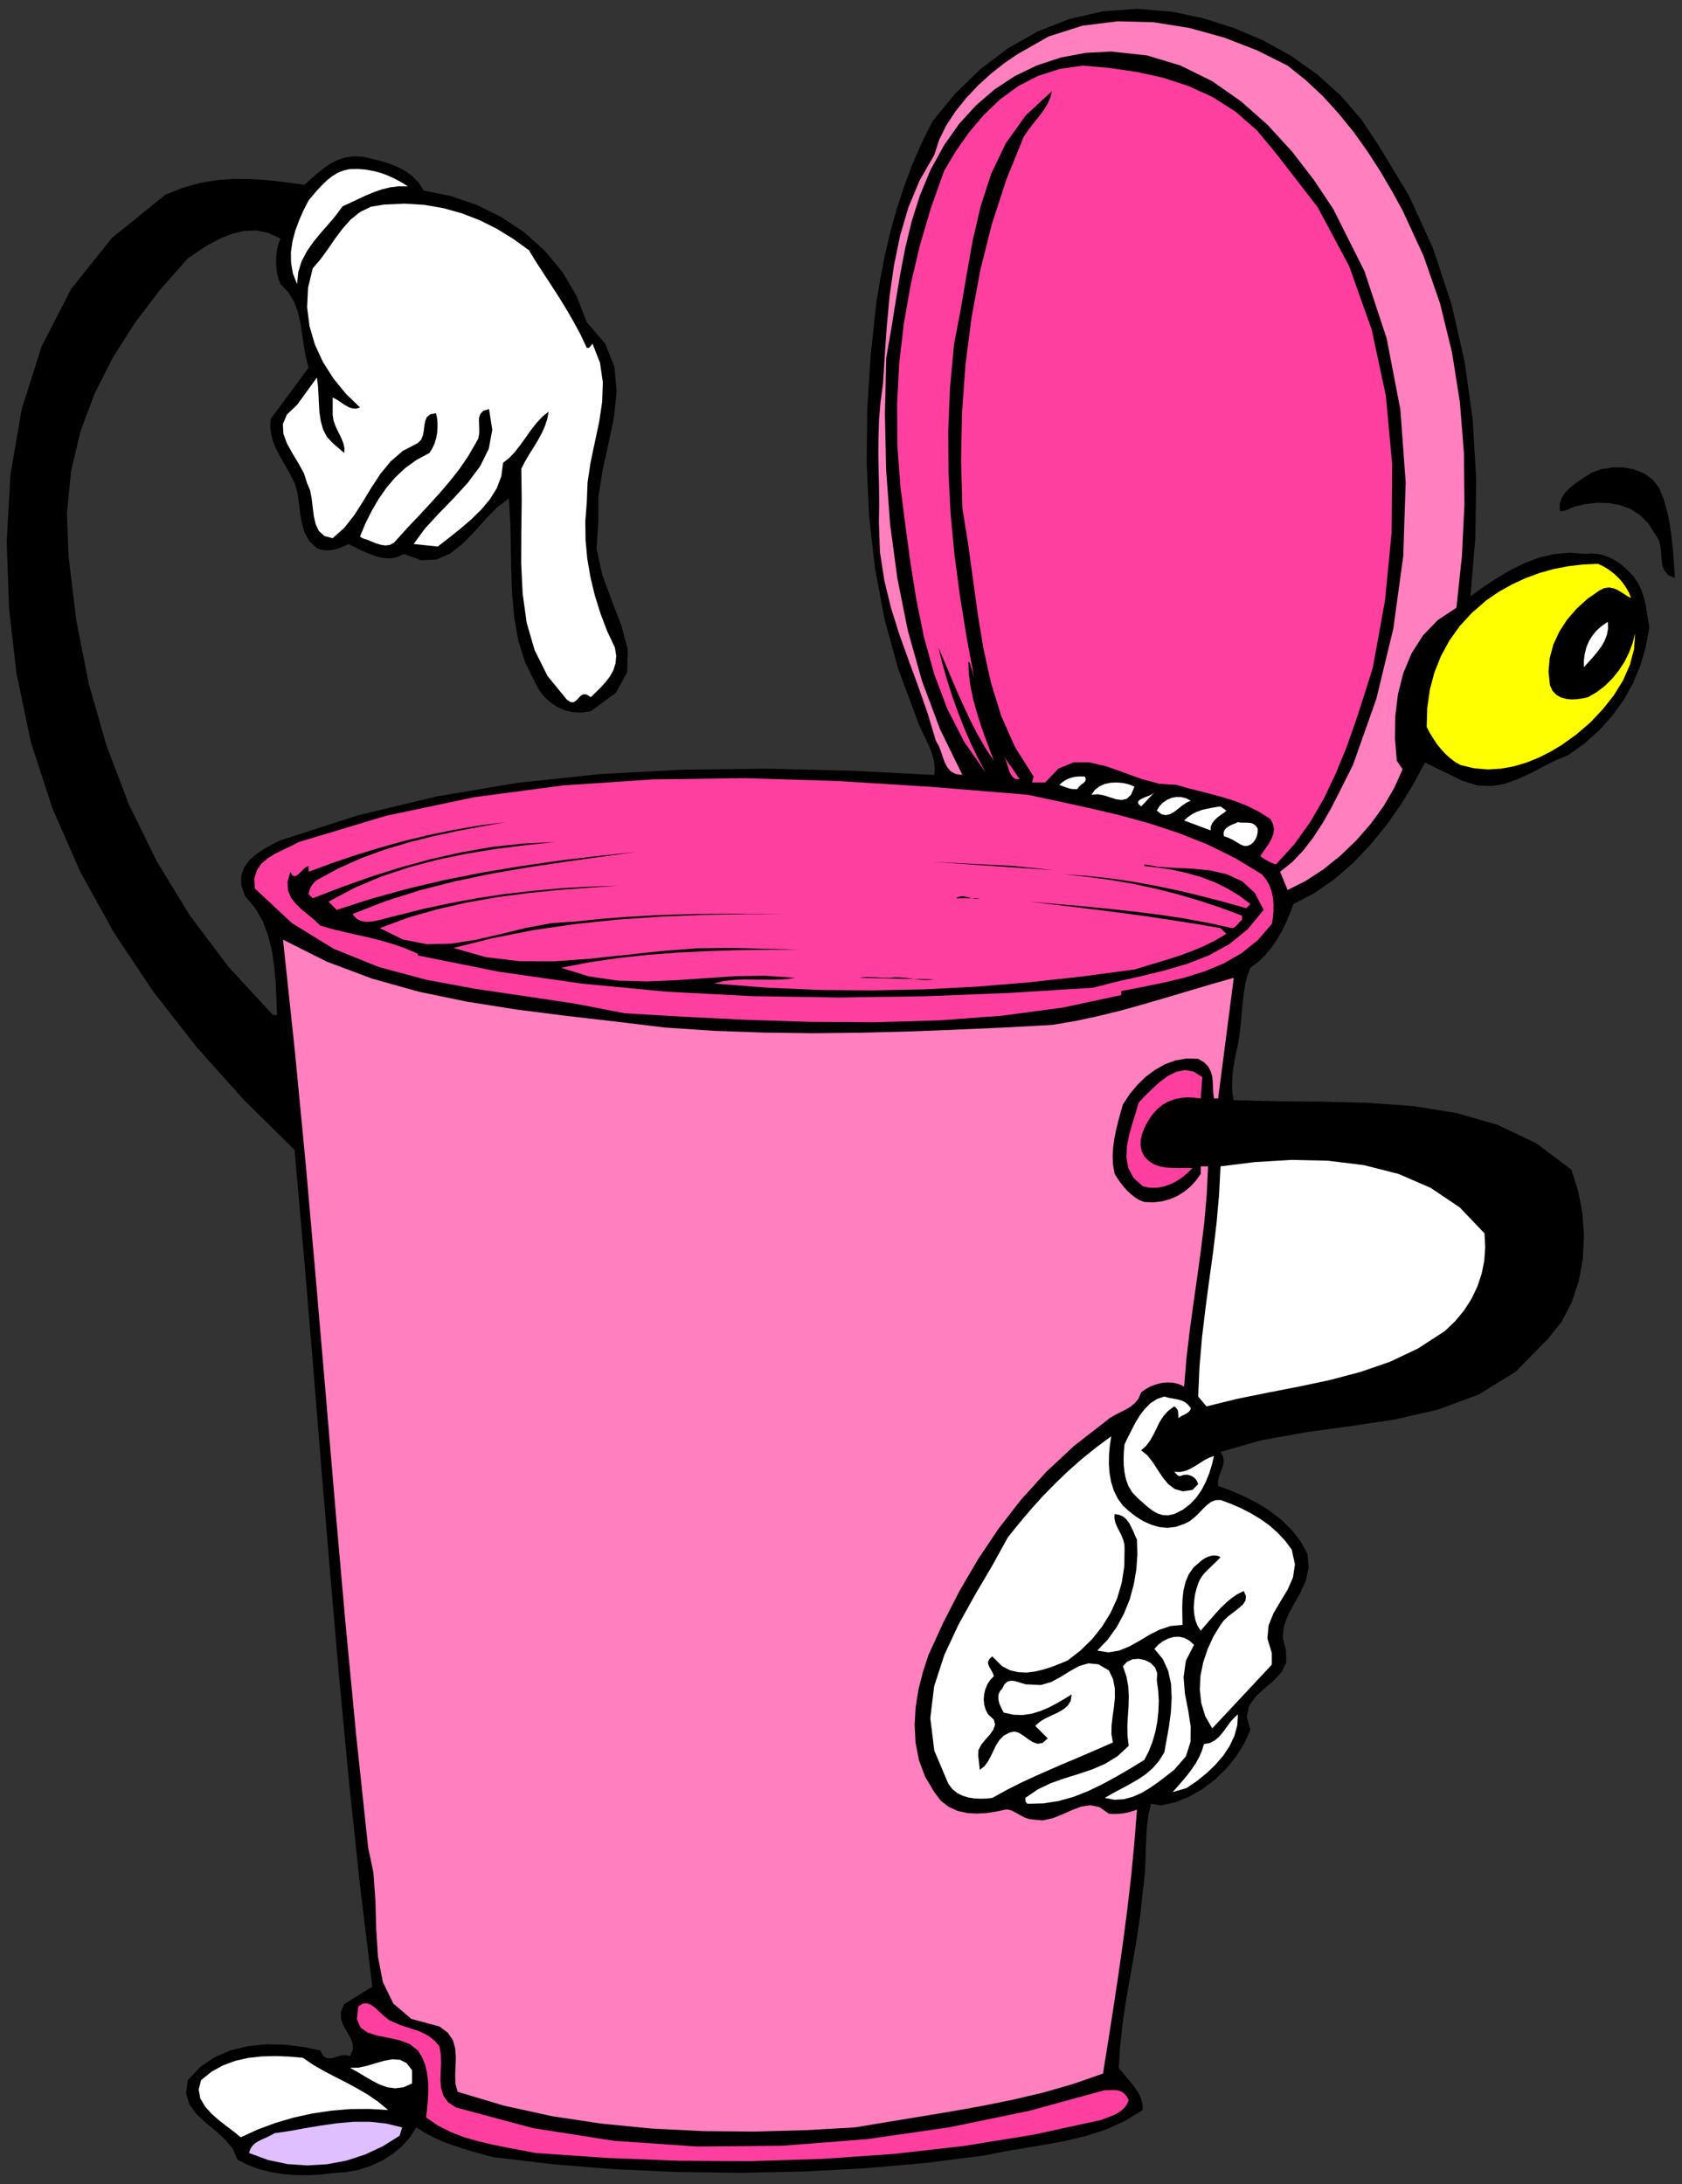 <?xml version="1.0" encoding="UTF-8" standalone="no"?>
<svg
   xmlns:dc="http://purl.org/dc/elements/1.1/"
   xmlns:cc="http://creativecommons.org/ns#"
   xmlns:rdf="http://www.w3.org/1999/02/22-rdf-syntax-ns#"
   xmlns:svg="http://www.w3.org/2000/svg"
   xmlns="http://www.w3.org/2000/svg"
   xmlns:sodipodi="http://sodipodi.sourceforge.net/DTD/sodipodi-0.dtd"
   xmlns:inkscape="http://www.inkscape.org/namespaces/inkscape"
   version="1.0"
   width="1055.116mm"
   height="1370.076mm"
   id="svg95"
   sodipodi:docname="GC000231.WMF">
  <rect width="100%" height="100%" fill="#333333" stroke="none"/>
  <sodipodi:namedview
     pagecolor="#ffffff"
     bordercolor="#666666"
     borderopacity="1"
     objecttolerance="10"
     gridtolerance="10"
     guidetolerance="10"
     inkscape:pageopacity="0"
     inkscape:pageshadow="2"
     inkscape:window-width="640"
     inkscape:window-height="480"
     id="namedview97" />
  <defs
     id="defs3">
    <pattern
       id="WMFhbasepattern"
       patternUnits="userSpaceOnUse"
       width="6"
       height="6"
       x="0"
       y="0" />
  </defs>
  <path
     style="fill:none;stroke:none;"
     d="  M 0,5177.6   L 3987.2,5177.6   L 3987.2,0   L 0,0   z "
     id="path5" />
  <path
     style="fill:#000000;fill-rule:evenodd;fill-opacity:1;stroke:none;"
     d="  M 3270.507,347.903   L 3340.97,464.717   L 3397.785,589.467   L 3441.269,720.883   L 3472.374,857.061   L 3491.736,996.413   L 3499.988,1136.717   L 3497.767,1276.386   L 3486.34,1413.516   L 3486.34,1413.516   L 3516.811,1391.613   L 3548.868,1370.662   L 3581.561,1351.299   L 3615.205,1334.793   L 3649.802,1321.778   L 3685.668,1313.525   L 3721.852,1310.351   L 3759.306,1313.208   L 3759.306,1313.208   L 3772.319,1312.255   L 3785.65,1312.89   L 3798.981,1315.43   L 3811.994,1319.874   L 3824.69,1325.905   L 3836.752,1333.206   L 3848.495,1342.411   L 3859.287,1352.569   L 3859.287,1352.569   L 3872.935,1366.536   L 3883.41,1381.773   L 3891.345,1398.279   L 3897.058,1415.103   L 3901.501,1433.196   L 3904.676,1451.29   L 3907.532,1469.701   L 3910.389,1488.112   L 3910.389,1488.112   L 3901.819,1534.456   L 3888.805,1578.579   L 3871.348,1620.48   L 3849.448,1659.841   L 3822.786,1696.663   L 3791.998,1730.946   L 3757.084,1762.371   L 3718.043,1790.305   L 3718.043,1790.305   L 3687.89,1802.685   L 3658.372,1817.604   L 3628.854,1833.158   L 3598.7,1847.125   L 3567.912,1858.235   L 3535.855,1863.631   L 3502.21,1862.044   L 3466.661,1850.934   L 3466.661,1850.934   L 3378.424,1807.764   L 3378.424,1807.764   L 3352.079,1856.965   L 3321.926,1906.484   L 3287.964,1955.051   L 3250.193,2001.396   L 3209.249,2044.884   L 3164.812,2083.61   L 3116.885,2116.94   L 3066.418,2143.287   L 3066.418,2143.287   L 3058.483,2164.872   L 3049.595,2186.14   L 3039.439,2207.09   L 3027.695,2227.089   L 3014.681,2246.452   L 2999.763,2264.228   L 2983.258,2280.417   L 2964.532,2294.384   L 2964.532,2294.384   L 2957.231,2313.112   L 2952.153,2334.062   L 2948.662,2356.6   L 2945.805,2380.725   L 2943.583,2405.484   L 2941.361,2430.244   L 2938.505,2454.368   L 2935.013,2476.906   L 2935.013,2476.906   L 2931.205,2493.095   L 2927.713,2509.919   L 2924.857,2527.06   L 2922.635,2544.201   L 2921.365,2561.342   L 2921.048,2578.166   L 2922.317,2593.72   L 2925.174,2608.322   L 2925.174,2608.322   L 3029.916,2610.861   L 3136.881,2611.814   L 3244.163,2614.671   L 3350.492,2622.289   L 3453.33,2638.795   L 3551.407,2667.046   L 3642.819,2710.852   L 3725.661,2773.068   L 3725.661,2773.068   L 3741.531,2823.222   L 3751.688,2876.233   L 3755.497,2930.513   L 3752.64,2985.111   L 3742.801,3038.122   L 3725.978,3088.276   L 3702.173,3133.986   L 3670.751,3173.347   L 3670.751,3173.347   L 3593.939,3251.753   L 3506.019,3306.033   L 3409.211,3341.903   L 3306.373,3365.392   L 3200.679,3381.264   L 3094.666,3395.866   L 2991.511,3414.277   L 2893.751,3442.21   L 2893.751,3442.21   L 2899.464,3453.003   L 2901.369,3462.843   L 2900.099,3472.684   L 2897.243,3481.889   L 2893.434,3491.412   L 2889.942,3501.252   L 2887.721,3511.728   L 2888.038,3522.838   L 2888.038,3522.838   L 2919.143,3534.265   L 2950.566,3547.915   L 2981.354,3563.786   L 3010.555,3581.88   L 3037.852,3603.147   L 3062.291,3626.955   L 3083.24,3653.619   L 3099.745,3683.457   L 3099.745,3683.457   L 3102.602,3716.47   L 3096.253,3746.308   L 3083.875,3774.242   L 3068.957,3800.906   L 3054.674,3827.253   L 3044.2,3854.235   L 3041.343,3882.486   L 3048.961,3913.276   L 3048.961,3913.276   L 3049.595,3941.21   L 3038.486,3964.383   L 3019.76,3984.381   L 2997.541,4003.109   L 2976.91,4022.472   L 2961.358,4044.058   L 2955.962,4070.087   L 2964.532,4101.512   L 2964.532,4101.512   L 2949.931,4133.573   L 2930.57,4164.364   L 2907.399,4192.932   L 2880.42,4218.962   L 2850.902,4241.499   L 2819.162,4259.593   L 2786.152,4272.925   L 2752.507,4280.225   L 2752.507,4280.225   L 2729.02,4276.416   L 2729.02,4276.416   L 2723.307,4299.906   L 2719.815,4324.983   L 2717.911,4351.647   L 2716.641,4378.946   L 2716.006,4406.563   L 2714.737,4433.862   L 2712.515,4459.891   L 2709.341,4484.333   L 2709.341,4484.333   L 2703.628,4538.614   L 2696.01,4590.672   L 2687.44,4641.778   L 2678.553,4691.932   L 2669.666,4742.721   L 2662.048,4794.145   L 2656.017,4847.155   L 2652.526,4902.388   L 2652.526,4902.388   L 2661.731,4914.133   L 2671.57,4925.878   L 2681.727,4937.623   L 2690.932,4949.685   L 2699.184,4961.748   L 2705.215,4974.762   L 2708.706,4988.094   L 2709.341,5002.379   L 2709.341,5002.379   L 2666.809,5028.408   L 2622.69,5048.406   L 2576.984,5063.325   L 2529.691,5074.753   L 2481.446,5083.958   L 2432.249,5092.211   L 2382.735,5100.465   L 2332.902,5110.305   L 2332.902,5110.305   L 2194.198,5128.081   L 2050.415,5140.461   L 1903.14,5148.396   L 1753.962,5151.253   L 1604.148,5149.349   L 1455.921,5142.683   L 1310.234,5130.938   L 1169.308,5114.114   L 1169.308,5114.114   L 1145.503,5107.765   L 1121.698,5101.099   L 1098.21,5094.116   L 1075.04,5086.498   L 1051.869,5077.927   L 1029.334,5068.087   L 1007.75,5056.659   L 986.802,5043.645   L 986.802,5043.645   L 971.884,5067.134   L 953.157,5088.085   L 931.257,5106.496   L 906.499,5122.05   L 879.52,5134.747   L 851.271,5143.952   L 821.753,5149.666   L 792.552,5151.571   L 792.552,5151.571   L 762.081,5155.38   L 731.611,5156.967   L 701.458,5156.65   L 671.622,5154.428   L 642.738,5149.666   L 614.807,5142.683   L 588.145,5132.842   L 563.071,5120.145   L 563.071,5120.145   L 551.962,5094.433   L 533.552,5072.213   L 511.017,5051.58   L 486.894,5031.9   L 465.311,5011.584   L 448.806,4988.729   L 441.188,4962.7   L 445.315,4931.592   L 445.315,4931.592   L 474.516,4900.484   L 508.795,4877.311   L 546.883,4860.805   L 588.145,4850.965   L 630.995,4846.521   L 674.479,4847.473   L 717.328,4852.552   L 759.225,4861.122   L 759.225,4861.122   L 765.573,4873.185   L 773.191,4878.898   L 781.443,4880.168   L 790.648,4878.581   L 800.17,4875.407   L 810.009,4872.867   L 819.849,4872.232   L 829.688,4874.772   L 829.688,4874.772   L 836.671,4859.218   L 836.036,4844.616   L 830.323,4830.332   L 822.07,4816.047   L 813.818,4801.445   L 808.422,4786.209   L 808.105,4769.703   L 816.04,4751.292   L 816.04,4751.292   L 882.694,4710.026   L 882.694,4710.026   L 853.493,4469.414   L 827.466,4224.04   L 803.978,3975.81   L 782.395,3725.358   L 761.447,3474.271   L 741.133,3223.184   L 720.184,2973.366   L 698.284,2726.088   L 698.284,2726.088   L 578.623,2608.005   L 466.263,2482.62   L 363.108,2350.569   L 270.744,2212.169   L 190.441,2067.104   L 124.104,1916.007   L 73.002,1758.879   L 39.04,1596.038   L 39.04,1596.038   L 21.583,1443.037   L 15.87,1284.957   L 24.757,1125.924   L 51.419,970.066   L 98.395,821.826   L 168.858,684.696   L 265.983,563.438   L 392.308,461.543   L 392.308,461.543   L 432.936,445.354   L 473.246,433.927   L 513.239,427.261   L 553.231,424.086   L 593.859,424.404   L 635.121,427.261   L 677.653,432.022   L 721.771,438.053   L 721.771,438.053   L 737.007,424.404   L 752.242,411.072   L 767.795,398.692   L 783.665,387.899   L 800.487,379.329   L 818.579,373.298   L 837.94,370.758   L 859.206,371.393   L 859.206,371.393   L 879.837,376.154   L 901.103,381.233   L 922.052,387.582   L 942.048,395.518   L 960.775,405.358   L 977.915,417.738   L 992.515,432.974   L 1004.576,451.703   L 1004.576,451.703   L 1068.374,464.717   L 1130.585,485.985   L 1188.987,514.871   L 1243.262,551.058   L 1291.825,594.546   L 1333.405,644.7   L 1366.732,701.203   L 1391.172,763.736   L 1391.172,763.736   L 1434.973,814.843   L 1456.874,870.076   L 1461.952,928.483   L 1455.604,989.429   L 1442.591,1051.963   L 1428.625,1114.814   L 1418.785,1177.348   L 1418.468,1238.612   L 1418.468,1238.612   L 1414.342,1300.828   L 1427.99,1363.044   L 1450.526,1423.991   L 1473.379,1483.35   L 1488.296,1539.853   L 1487.027,1593.181   L 1460.365,1642.383   L 1400.694,1686.188   L 1400.694,1686.188   L 1379.11,1689.362   L 1358.479,1688.41   L 1339.435,1684.283   L 1321.661,1676.348   L 1305.473,1665.872   L 1291.19,1652.54   L 1279.129,1637.304   L 1269.289,1619.528   L 1269.289,1619.528   L 1245.167,1570.643   L 1228.979,1519.22   L 1219.457,1465.891   L 1214.379,1410.976   L 1212.157,1354.791   L 1211.205,1297.654   L 1209.935,1239.881   L 1206.444,1181.792   L 1206.444,1181.792   L 1178.513,1203.06   L 1151.533,1230.676   L 1124.872,1260.514   L 1097.258,1288.766   L 1067.422,1312.255   L 1035.047,1326.54   L 998.546,1328.127   L 957.283,1313.208   L 957.283,1313.208   L 941.096,1321.143   L 924.591,1324   L 907.769,1322.731   L 890.629,1318.604   L 873.807,1312.255   L 856.985,1304.955   L 841.114,1297.019   L 825.879,1289.718   L 825.879,1289.718   L 817.309,1294.162   L 808.422,1297.971   L 798.9,1301.145   L 789.061,1303.685   L 779.221,1304.955   L 769.699,1304.637   L 760.177,1303.05   L 751.29,1299.558   L 751.29,1299.558   L 733.515,1283.052   L 722.406,1263.371   L 715.741,1241.151   L 711.615,1217.661   L 708.758,1193.219   L 705.267,1169.094   L 698.919,1146.24   L 688.444,1124.972   L 688.444,1124.972   L 679.874,1109.735   L 670.987,1094.498   L 662.417,1079.262   L 654.482,1063.708   L 647.817,1047.836   L 643.056,1030.695   L 640.834,1012.919   L 641.469,993.556   L 641.469,993.556   L 731.611,871.663   L 731.611,871.663   L 724.945,845.951   L 720.184,819.287   L 716.376,792.305   L 712.249,765.324   L 706.219,739.612   L 697.014,715.17   L 683.683,692.95   L 664.957,673.586   L 664.957,673.586   L 660.196,661.207   L 657.021,647.875   L 655.117,633.59   L 654.482,618.988   L 655.117,604.704   L 657.021,590.737   L 660.196,577.723   L 664.957,565.66   L 664.957,565.66   L 635.756,552.011   L 606.872,546.297   L 577.671,547.567   L 549.105,554.55   L 521.174,565.978   L 494.194,580.262   L 468.802,596.451   L 445.315,612.64   L 445.315,612.64   L 379.295,687.236   L 319.941,765.324   L 267.887,847.221   L 224.403,932.927   L 190.758,1022.759   L 168.54,1117.036   L 158.701,1215.757   L 162.51,1319.239   L 162.51,1319.239   L 181.236,1472.875   L 210.755,1622.067   L 252.334,1767.133   L 305.658,1907.119   L 371.36,2041.392   L 449.758,2169.951   L 541.487,2291.844   L 647.182,2406.436   L 647.182,2406.436   L 657.021,2406.436   L 657.021,2406.436   L 655.434,2370.884   L 653.847,2333.428   L 650.673,2295.336   L 645.278,2257.244   L 636.39,2220.105   L 623.377,2184.87   L 604.968,2152.81   L 580.528,2123.924   L 580.528,2123.924   L 571.958,2098.529   L 571.958,2076.309   L 578.623,2056.629   L 591.002,2039.805   L 607.189,2025.203   L 625.916,2012.823   L 645.595,2001.713   L 664.957,1992.19   L 664.957,1992.19   L 848.097,1933.148   L 1035.682,1888.073   L 1226.757,1856.013   L 1420.69,1835.38   L 1617.162,1824.905   L 1815.538,1822.365   L 2014.866,1827.127   L 2215.146,1837.285   L 2215.146,1837.285   L 2216.099,1819.508   L 2213.877,1801.732   L 2209.116,1784.909   L 2202.45,1768.085   L 2194.515,1751.261   L 2186.263,1734.437   L 2178.645,1717.613   L 2171.98,1699.837   L 2171.98,1699.837   L 2129.448,1585.563   L 2097.073,1467.796   L 2074.537,1347.173   L 2060.572,1224.01   L 2054.858,1098.943   L 2056.128,972.288   L 2064.063,844.999   L 2077.711,716.757   L 2077.711,716.757   L 2087.233,659.937   L 2098.343,603.752   L 2111.356,548.202   L 2126.591,493.921   L 2144.048,440.593   L 2163.727,388.217   L 2185.945,337.111   L 2211.338,286.957   L 2211.338,286.957   L 2264.978,221.566   L 2324.967,163.476   L 2390.352,114.275   L 2460.815,74.279   L 2535.405,45.075   L 2614.12,26.982   L 2695.693,20.95   L 2780.121,27.934   L 2780.121,27.934   L 2853.124,43.488   L 2925.174,66.343   L 2995.002,95.864   L 3061.339,132.686   L 3122.915,176.491   L 3179.095,226.962   L 3228.61,284.417   L 3270.507,347.903   L 3270.507,347.903   L 3270.507,347.903   L 3270.507,347.903   L 3270.507,347.903  z "
     id="path7" />
  <path
     style="fill:#ff7fbf;fill-rule:evenodd;fill-opacity:1;stroke:none;"
     d="  M 3325.418,499   L 3375.249,607.244   L 3414.29,719.614   L 3442.539,835.476   L 3461.265,953.877   L 3470.787,1074.5   L 3472.057,1196.076   L 3466.026,1318.604   L 3453.013,1440.815   L 3453.013,1440.815   L 3408.894,1470.018   L 3373.662,1506.523   L 3346.683,1549.058   L 3327.005,1596.038   L 3314.308,1646.509   L 3307.96,1698.885   L 3307.326,1751.896   L 3311.769,1803.954   L 3311.769,1803.954   L 3325.418,1823.635   L 3325.418,1823.635   L 3305.739,1867.758   L 3280.346,1911.246   L 3249.876,1953.147   L 3215.279,1992.825   L 3177.508,2029.012   L 3137.198,2061.39   L 3095.301,2088.689   L 3052.769,2109.957   L 3052.769,2109.957   L 3034.995,2066.786   L 3034.995,2066.786   L 3064.196,2043.297   L 3090.223,2015.998   L 3113.711,1985.207   L 3135.294,1952.194   L 3154.973,1917.912   L 3173.065,1882.677   L 3190.522,1847.76   L 3207.662,1813.795   L 3207.662,1813.795   L 3263.207,1656.667   L 3303.517,1490.016   L 3327.005,1317.652   L 3332.718,1143.383   L 3320.022,970.383   L 3287.647,802.463   L 3234.958,642.796   L 3160.686,494.873   L 3160.686,494.873   L 3114.663,425.991   L 3063.244,359.331   L 3005.794,296.48   L 2942.314,240.294   L 2873.755,192.363   L 2799.166,155.541   L 2719.498,131.416   L 2634.751,122.211   L 2634.751,122.211   L 2573.493,125.385   L 2514.774,136.495   L 2458.911,154.906   L 2406.54,179.983   L 2357.977,212.043   L 2313.541,250.135   L 2273.548,294.258   L 2238.634,343.777   L 2238.634,343.777   L 2206.259,402.501   L 2181.184,462.813   L 2161.506,524.712   L 2146.27,587.88   L 2133.892,652.319   L 2123.1,717.392   L 2112.626,782.782   L 2101.199,848.173   L 2101.199,848.173   L 2098.025,981.176   L 2100.882,1113.227   L 2110.404,1243.373   L 2127.544,1370.98   L 2152.301,1494.778   L 2185.945,1614.449   L 2228.795,1729.041   L 2281.801,1837.285   L 2281.801,1837.285   L 2265.931,1835.063   L 2254.187,1828.714   L 2245.934,1819.191   L 2239.904,1807.446   L 2235.143,1794.431   L 2230.699,1781.1   L 2225.621,1768.085   L 2218.955,1756.657   L 2218.955,1756.657   L 2199.911,1692.854   L 2178.01,1630.003   L 2155.157,1567.786   L 2132.622,1505.253   L 2112.626,1441.767   L 2096.756,1376.694   L 2086.281,1309.081   L 2083.742,1238.612   L 2083.742,1238.612   L 2084.377,1196.393   L 2084.059,1155.763   L 2083.107,1115.766   L 2082.472,1076.405   L 2082.79,1036.409   L 2084.059,995.778   L 2087.551,953.56   L 2093.581,909.119   L 2093.581,909.119   L 2097.708,840.555   L 2102.786,770.085   L 2109.452,699.298   L 2119.608,628.829   L 2133.892,559.312   L 2153.57,492.016   L 2180.232,427.896   L 2215.146,367.266   L 2215.146,367.266   L 2226.255,332.349   L 2243.395,297.432   L 2265.613,263.784   L 2291.323,231.724   L 2319.889,201.568   L 2350.36,173.952   L 2381.782,149.192   L 2413.205,127.924   L 2413.205,127.924   L 2486.525,86.341   L 2566.193,60.947   L 2649.669,50.471   L 2735.05,52.693   L 2820.114,66.343   L 2902.638,89.198   L 2981.037,119.671   L 3052.769,155.541   L 3052.769,155.541   L 3095.936,190.141   L 3136.564,228.232   L 3174.334,269.815   L 3209.566,313.303   L 3241.941,358.696   L 3272.094,405.358   L 3299.708,452.338   L 3325.418,499   L 3325.418,499   L 3325.418,499   L 3325.418,499   L 3325.418,499  z "
     id="path9" />
  <path
     style="fill:#ff3f9f;fill-rule:evenodd;fill-opacity:1;stroke:none;"
     d="  M 3025.155,363.457   L 3123.867,491.064   L 3198.774,631.051   L 3252.098,781.195   L 3285.742,938.323   L 3300.66,1099.895   L 3299.39,1263.054   L 3283.521,1424.626   L 3254.954,1582.071   L 3254.954,1582.071   L 3235.275,1645.239   L 3214.644,1708.725   L 3192.426,1771.894   L 3167.034,1833.475   L 3138.785,1893.152   L 3106.093,1949.337   L 3068.322,2002.031   L 3025.155,2049.328   L 3025.155,2049.328   L 3020.077,2047.741   L 3014.999,2045.836   L 3010.238,2043.614   L 3005.794,2041.075   L 3001.033,2038.535   L 2996.589,2035.678   L 2992.146,2032.821   L 2988.019,2029.647   L 2988.019,2029.647   L 2993.733,2021.076   L 3000.716,2011.236   L 3008.016,2000.761   L 3014.364,1989.333   L 3018.807,1977.589   L 3020.394,1965.526   L 3018.173,1953.464   L 3011.507,1941.402   L 3011.507,1941.402   L 2985.48,1924.895   L 2958.501,1911.246   L 2930.57,1900.136   L 2902.004,1890.93   L 2873.12,1882.995   L 2844.554,1875.694   L 2816.623,1868.71   L 2789.643,1860.774   L 2789.643,1860.774   L 2748.381,1858.235   L 2706.484,1846.807   L 2664.587,1831.571   L 2623.325,1816.969   L 2583.332,1807.446   L 2545.244,1807.446   L 2509.695,1822.048   L 2477.955,1855.061   L 2477.955,1855.061   L 2446.85,1855.061   L 2450.658,1841.094   L 2450.658,1841.094   L 2406.54,1771.259   L 2373.53,1696.663   L 2349.407,1618.258   L 2331.633,1537.631   L 2317.985,1454.782   L 2306.558,1371.297   L 2295.132,1288.131   L 2281.801,1205.282   L 2281.801,1205.282   L 2278.627,1091.642   L 2280.849,977.684   L 2289.101,863.727   L 2303.701,751.039   L 2324.333,639.939   L 2351.629,531.378   L 2385.909,425.674   L 2427.171,324.096   L 2427.171,324.096   L 2436.058,311.081   L 2445.897,297.749   L 2456.689,284.417   L 2467.163,271.085   L 2476.685,257.753   L 2484.62,244.104   L 2490.651,230.137   L 2493.825,216.17   L 2493.825,216.17   L 2431.614,273.942   L 2384.639,339.65   L 2350.042,412.024   L 2324.967,489.16   L 2306.241,569.787   L 2291.64,652.001   L 2277.675,734.215   L 2262.122,814.843   L 2262.122,814.843   L 2252.282,919.912   L 2248.156,1021.807   L 2248.791,1121.48   L 2253.869,1219.248   L 2263.074,1315.747   L 2275.77,1411.928   L 2291.323,1508.427   L 2309.415,1605.561   L 2309.415,1605.561   L 2310.05,1608.1   L 2309.732,1607.148   L 2308.78,1603.656   L 2307.193,1597.942   L 2305.289,1591.276   L 2303.067,1584.293   L 2301.162,1577.627   L 2299.575,1572.231   L 2299.575,1572.231   L 2295.766,1568.421   L 2295.766,1568.421   L 2297.036,1598.577   L 2301.162,1628.733   L 2307.51,1658.572   L 2315.763,1688.41   L 2324.967,1717.931   L 2335.124,1747.134   L 2345.916,1776.021   L 2356.39,1803.954   L 2356.39,1803.954   L 2335.442,1771.894   L 2316.398,1738.881   L 2299.258,1705.234   L 2283.388,1670.951   L 2268.153,1636.986   L 2253.552,1602.704   L 2239.269,1568.739   L 2224.986,1535.091   L 2224.986,1535.091   L 2234.191,1572.865   L 2244.982,1610.64   L 2257.043,1648.731   L 2270.374,1686.188   L 2284.975,1723.645   L 2300.845,1760.466   L 2317.985,1796.336   L 2336.711,1831.253   L 2336.711,1831.253   L 2285.927,1758.562   L 2245.617,1679.839   L 2214.512,1596.99   L 2190.706,1510.649   L 2172.615,1422.086   L 2158.331,1332.571   L 2146.27,1243.056   L 2134.844,1154.493   L 2134.844,1154.493   L 2127.544,1055.772   L 2126.909,957.686   L 2131.987,860.87   L 2143.096,765.641   L 2159.601,672.317   L 2181.184,580.897   L 2207.529,491.699   L 2238.634,404.723   L 2238.634,404.723   L 2266.566,357.744   L 2297.988,313.303   L 2332.902,272.037   L 2371.625,235.216   L 2414.157,204.107   L 2461.133,179.983   L 2512.234,163.476   L 2568.097,155.541   L 2568.097,155.541   L 2631.26,161.254   L 2694.74,170.46   L 2756.951,184.109   L 2817.257,203.79   L 2875.024,230.137   L 2929.3,264.737   L 2979.767,308.859   L 3025.155,363.457   L 3025.155,363.457   L 3025.155,363.457   L 3025.155,363.457   L 3025.155,363.457  z "
     id="path11" />
  <path
     style="fill:#ffffff;fill-rule:evenodd;fill-opacity:1;stroke:none;"
     d="  M 967.123,441.863   L 945.857,441.545   L 925.543,444.085   L 905.864,448.846   L 886.503,455.512   L 867.459,463.448   L 849.05,472.018   L 830.323,480.906   L 812.231,489.16   L 812.231,489.16   L 795.726,511.38   L 777.952,532.33   L 759.86,552.963   L 742.72,573.913   L 727.485,595.816   L 715.106,619.306   L 707.171,645.018   L 704.314,673.586   L 704.314,673.586   L 694.475,648.509   L 690.031,622.798   L 689.714,597.403   L 693.523,571.691   L 700.188,546.614   L 709.393,521.855   L 719.867,498.048   L 731.611,475.193   L 731.611,475.193   L 741.45,463.448   L 751.925,451.068   L 763.034,439.323   L 774.778,427.896   L 787.156,418.055   L 800.487,409.802   L 814.77,404.088   L 829.688,400.914   L 829.688,400.914   L 849.05,400.597   L 868.094,402.184   L 886.503,405.675   L 904.277,410.437   L 921.1,416.786   L 937.287,424.404   L 952.522,432.657   L 967.123,441.863   L 967.123,441.863   L 967.123,441.863   L 967.123,441.863   L 967.123,441.863  z "
     id="path13" />
  <path
     style="fill:#ffffff;fill-rule:evenodd;fill-opacity:1;stroke:none;"
     d="  M 1253.737,592.959   L 1271.511,621.845   L 1289.92,650.097   L 1308.33,678.348   L 1326.739,706.917   L 1344.196,735.485   L 1361.018,764.689   L 1376.889,794.21   L 1391.172,824.683   L 1391.172,824.683   L 1393.711,825   L 1395.933,824.683   L 1397.52,823.413   L 1399.107,822.144   L 1400.694,820.239   L 1401.963,818.334   L 1403.233,816.747   L 1404.82,814.843   L 1404.82,814.843   L 1422.594,860.235   L 1429.26,906.263   L 1427.673,952.607   L 1420.69,999.587   L 1410.533,1047.201   L 1400.376,1095.133   L 1393.076,1143.383   L 1391.172,1191.632   L 1391.172,1191.632   L 1387.68,1236.072   L 1388.315,1280.83   L 1392.441,1325.27   L 1400.059,1369.393   L 1410.533,1412.563   L 1423.864,1455.099   L 1439.417,1496.047   L 1457.826,1535.091   L 1457.826,1535.091   L 1461,1554.772   L 1459.413,1572.548   L 1454.334,1588.737   L 1446.082,1603.656   L 1435.608,1617.306   L 1424.181,1630.003   L 1412.12,1641.748   L 1400.694,1652.858   L 1400.694,1652.858   L 1390.854,1646.509   L 1383.237,1645.874   L 1376.889,1649.366   L 1371.493,1655.08   L 1366.097,1660.793   L 1360.066,1664.92   L 1352.766,1664.603   L 1343.879,1658.572   L 1343.879,1658.572   L 1298.173,1602.704   L 1267.702,1541.757   L 1248.658,1476.367   L 1239.136,1407.167   L 1235.645,1335.428   L 1235.962,1261.467   L 1236.914,1186.553   L 1235.962,1111.322   L 1235.962,1111.322   L 1244.532,1094.498   L 1254.371,1077.675   L 1264.846,1061.168   L 1275.003,1044.345   L 1284.207,1027.521   L 1291.825,1010.697   L 1297.538,993.238   L 1300.712,975.78   L 1300.712,975.78   L 1285.159,988.477   L 1271.511,1003.396   L 1258.815,1019.585   L 1246.754,1036.726   L 1234.375,1053.868   L 1221.679,1070.374   L 1208.031,1084.976   L 1192.795,1097.355   L 1192.795,1097.355   L 1188.669,1128.781   L 1177.878,1157.35   L 1161.055,1184.331   L 1140.107,1209.091   L 1115.984,1232.581   L 1089.957,1254.801   L 1063.613,1275.751   L 1037.903,1295.749   L 1037.903,1295.749   L 980.771,1289.718   L 980.771,1289.718   L 1007.116,1253.531   L 1039.808,1217.979   L 1075.04,1181.792   L 1109.002,1144.652   L 1138.203,1105.609   L 1158.834,1064.025   L 1167.086,1018.95   L 1159.468,969.749   L 1159.468,969.749   L 1146.138,973.875   L 1138.837,981.176   L 1135.663,990.699   L 1135.663,1002.126   L 1136.298,1014.506   L 1136.298,1027.203   L 1134.076,1039.266   L 1128.046,1050.376   L 1128.046,1050.376   L 1109.636,1082.119   L 1089.005,1112.275   L 1066.152,1141.161   L 1042.347,1169.094   L 1017.59,1196.393   L 992.515,1223.375   L 967.44,1249.722   L 943.635,1276.068   L 943.635,1276.068   L 934.113,1286.544   L 924.274,1291.94   L 913.799,1293.21   L 902.69,1291.622   L 891.581,1288.131   L 880.472,1283.687   L 869.681,1279.243   L 859.206,1276.068   L 859.206,1276.068   L 853.493,1271.942   L 853.493,1271.942   L 865.872,1242.103   L 880.472,1212.582   L 896.977,1184.014   L 915.704,1157.032   L 936.97,1131.955   L 961.092,1109.418   L 988.071,1090.054   L 1018.225,1073.866   L 1018.225,1073.866   L 1024.573,1063.708   L 1029.968,1052.28   L 1033.777,1039.9   L 1036.316,1026.886   L 1037.269,1014.189   L 1037.269,1001.809   L 1035.999,990.064   L 1033.777,979.589   L 1033.777,979.589   L 1020.446,982.128   L 1012.511,988.159   L 1008.385,997.365   L 1006.163,1008.475   L 1004.894,1020.22   L 1002.672,1031.965   L 998.546,1042.44   L 990.611,1050.376   L 990.611,1050.376   L 954.744,1069.104   L 925.861,1094.181   L 901.738,1123.702   L 880.472,1156.08   L 860.476,1189.093   L 839.845,1221.47   L 816.357,1251.309   L 788.743,1276.068   L 788.743,1276.068   L 769.064,1270.672   L 756.051,1258.927   L 748.433,1242.738   L 743.99,1223.693   L 741.45,1202.742   L 738.911,1181.792   L 735.102,1162.111   L 727.802,1144.652   L 727.802,1144.652   L 720.502,1121.797   L 707.806,1098.625   L 693.523,1075.135   L 680.509,1051.645   L 671.939,1028.473   L 670.67,1005.301   L 680.509,982.446   L 704.314,959.908   L 704.314,959.908   L 751.29,895.152   L 751.29,895.152   L 753.829,914.198   L 755.099,934.514   L 756.051,955.782   L 757.32,977.367   L 760.494,998.317   L 765.89,1017.998   L 775.095,1035.774   L 788.743,1050.376   L 788.743,1050.376   L 816.04,1073.866   L 816.04,1073.866   L 816.675,1063.073   L 814.453,1052.28   L 810.327,1041.17   L 805.248,1030.378   L 799.535,1019.268   L 794.456,1007.84   L 790.648,996.095   L 788.743,983.715   L 788.743,983.715   L 788.743,942.45   L 788.743,942.45   L 796.678,946.259   L 804.613,951.338   L 812.231,956.734   L 820.166,961.813   L 828.101,965.939   L 836.353,968.479   L 844.606,968.796   L 853.493,965.939   L 853.493,965.939   L 819.849,933.244   L 790.33,897.057   L 765.573,858.013   L 746.529,816.747   L 733.833,773.259   L 728.119,728.502   L 730.341,682.474   L 741.45,636.13   L 741.45,636.13   L 759.542,615.179   L 776.682,591.689   L 793.822,566.612   L 811.914,542.488   L 831.275,520.585   L 853.811,502.492   L 879.52,490.112   L 910.308,485.033   L 910.308,485.033   L 958.87,482.811   L 1005.846,485.668   L 1051.552,493.604   L 1095.671,505.983   L 1138.203,522.49   L 1178.513,542.805   L 1217.236,566.612   L 1253.737,592.959   L 1253.737,592.959   L 1253.737,592.959   L 1253.737,592.959   L 1253.737,592.959  z "
     id="path15" />
  <path
     style="fill:#000000;fill-rule:evenodd;fill-opacity:1;stroke:none;"
     d="  M 3943.716,1181.792   L 3950.064,1202.742   L 3955.46,1224.645   L 3959.586,1247.817   L 3963.077,1271.942   L 3965.617,1296.384   L 3967.838,1321.143   L 3969.425,1345.903   L 3971.012,1370.345   L 3971.012,1370.345   L 3955.46,1363.679   L 3946.255,1353.204   L 3941.177,1340.189   L 3939.272,1324.953   L 3938.32,1309.081   L 3936.416,1293.527   L 3932.289,1278.925   L 3924.037,1266.228   L 3924.037,1266.228   L 3907.85,1240.834   L 3887.853,1220.836   L 3865.318,1206.551   L 3840.243,1197.346   L 3813.581,1192.584   L 3786.285,1191.949   L 3758.671,1195.124   L 3731.692,1201.472   L 3731.692,1201.472   L 3727.248,1203.377   L 3723.439,1204.964   L 3719.313,1206.869   L 3715.504,1208.773   L 3711.695,1210.043   L 3707.569,1211.313   L 3703.126,1211.63   L 3698.365,1211.313   L 3698.365,1211.313   L 3697.73,1195.441   L 3702.173,1181.474   L 3710.108,1168.777   L 3720.9,1157.35   L 3733.279,1147.192   L 3746.927,1137.986   L 3760.258,1129.098   L 3772.954,1120.845   L 3772.954,1120.845   L 3796.124,1112.592   L 3821.834,1108.148   L 3847.861,1108.148   L 3873.57,1112.592   L 3897.058,1121.797   L 3917.689,1136.399   L 3933.559,1156.397   L 3943.716,1181.792   L 3943.716,1181.792   L 3943.716,1181.792   L 3943.716,1181.792   L 3943.716,1181.792  z "
     id="path17" />
  <path
     style="fill:#ffff00;fill-rule:evenodd;fill-opacity:1;stroke:none;"
     d="  M 3867.222,1417.325   L 3860.557,1414.785   L 3853.256,1410.024   L 3844.687,1404.628   L 3835.482,1398.914   L 3825.642,1394.787   L 3815.168,1392.883   L 3804.059,1394.152   L 3792.633,1399.549   L 3792.633,1399.549   L 3763.432,1419.864   L 3737.722,1443.354   L 3715.187,1469.383   L 3696.778,1497.952   L 3682.812,1528.108   L 3674.242,1559.851   L 3671.385,1592.229   L 3674.877,1625.241   L 3674.877,1625.241   L 3681.225,1638.256   L 3690.112,1647.461   L 3700.904,1653.493   L 3713.282,1656.984   L 3725.978,1658.254   L 3739.309,1657.619   L 3752.64,1655.715   L 3765.019,1652.858   L 3765.019,1652.858   L 3786.285,1640.478   L 3805.646,1625.559   L 3823.103,1608.1   L 3838.339,1589.054   L 3851.669,1568.739   L 3862.461,1546.836   L 3870.714,1524.616   L 3876.744,1501.761   L 3876.744,1501.761   L 3874.205,1538.9   L 3864.365,1576.04   L 3848.178,1612.862   L 3826.277,1648.414   L 3799.616,1682.061   L 3769.78,1713.487   L 3736.77,1741.738   L 3702.173,1766.498   L 3702.173,1766.498   L 3676.146,1782.052   L 3648.532,1796.019   L 3619.649,1807.764   L 3589.813,1816.652   L 3558.708,1822.365   L 3527.285,1824.27   L 3494.91,1821.413   L 3462.852,1813.795   L 3462.852,1813.795   L 3449.839,1806.494   L 3437.778,1797.288   L 3426.351,1786.813   L 3415.877,1775.386   L 3406.037,1763.006   L 3397.468,1749.991   L 3389.533,1736.977   L 3382.55,1723.327   L 3382.55,1723.327   L 3383.819,1678.887   L 3389.85,1635.717   L 3400.642,1594.768   L 3416.194,1555.724   L 3436.191,1518.902   L 3460.631,1484.62   L 3489.832,1452.877   L 3523.794,1423.356   L 3523.794,1423.356   L 3552.994,1403.358   L 3584.1,1385.899   L 3616.157,1370.98   L 3649.485,1358.6   L 3683.447,1349.077   L 3718.043,1342.411   L 3752.958,1338.285   L 3788.506,1336.697   L 3788.506,1336.697   L 3801.52,1342.729   L 3813.899,1350.347   L 3825.642,1359.235   L 3836.434,1369.075   L 3846.274,1380.185   L 3854.526,1391.93   L 3861.826,1404.628   L 3867.222,1417.325   L 3867.222,1417.325   L 3867.222,1417.325   L 3867.222,1417.325   L 3867.222,1417.325  z "
     id="path19" />
  <path
     style="fill:#ffffff;fill-rule:evenodd;fill-opacity:1;stroke:none;"
     d="  M 3755.179,1582.071   L 3755.179,1565.564   L 3757.401,1549.693   L 3761.21,1534.456   L 3767.241,1520.172   L 3775.493,1506.84   L 3785.332,1494.778   L 3797.711,1483.985   L 3811.994,1474.145   L 3811.994,1474.145   L 3812.629,1490.016   L 3809.773,1505.253   L 3804.059,1519.855   L 3796.124,1533.504   L 3786.285,1546.519   L 3775.811,1559.216   L 3765.019,1570.961   L 3755.179,1582.071   L 3755.179,1582.071   L 3755.179,1582.071   L 3755.179,1582.071   L 3755.179,1582.071  z "
     id="path21" />
  <path
     style="fill:#ffffff;fill-rule:evenodd;fill-opacity:1;stroke:none;"
     d="  M 2319.254,1625.241   L 2323.063,1648.731   L 2319.254,1625.241   L 2319.254,1625.241   L 2319.254,1625.241   L 2319.254,1625.241  z "
     id="path23" />
  <path
     style="fill:#ff3f9f;fill-rule:evenodd;fill-opacity:1;stroke:none;"
     d="  M 2329.094,1662.698   L 2352.581,1723.327   L 2329.094,1662.698   L 2329.094,1662.698   L 2329.094,1662.698   L 2329.094,1662.698  z "
     id="path25" />
  <path
     style="fill:#ff3f9f;fill-rule:evenodd;fill-opacity:1;stroke:none;"
     d="  M 2417.331,1847.125   L 2408.127,1846.807   L 2401.779,1842.998   L 2397.017,1836.967   L 2393.209,1828.714   L 2390.352,1819.826   L 2387.495,1810.62   L 2384.322,1801.732   L 2379.878,1794.114   L 2379.878,1794.114   L 2384.956,1800.78   L 2389.717,1807.446   L 2394.478,1814.112   L 2399.239,1820.778   L 2404,1827.444   L 2408.444,1834.11   L 2412.888,1840.776   L 2417.331,1847.125   L 2417.331,1847.125   L 2417.331,1847.125   L 2417.331,1847.125   L 2417.331,1847.125  z "
     id="path27" />
  <path
     style="fill:#ff3f9f;fill-rule:evenodd;fill-opacity:1;stroke:none;"
     d="  M 2991.828,2072.818   L 3001.985,2085.197   L 3009.603,2098.847   L 3014.999,2113.766   L 3018.173,2129.638   L 3019.442,2145.509   L 3019.125,2161.381   L 3017.855,2176.617   L 3015.316,2190.584   L 3015.316,2190.584   L 2981.989,2228.993   L 2943.583,2259.784   L 2901.051,2284.226   L 2855.028,2303.272   L 2806.783,2318.191   L 2757.269,2329.936   L 2707.436,2340.094   L 2658.239,2349.617   L 2658.239,2349.617   L 2658.239,2359.139   L 2658.239,2359.139   L 2520.487,2388.66   L 2375.752,2408.024   L 2225.938,2419.134   L 2073.585,2423.578   L 1920.28,2422.625   L 1769.197,2417.864   L 1621.923,2410.563   L 1481.314,2402.31   L 1481.314,2402.31   L 1365.145,2379.772   L 1246.754,2361.996   L 1128.046,2344.538   L 1010.924,2322.952   L 897.929,2292.479   L 790.965,2249.309   L 692.253,2188.68   L 604.015,2106.148   L 604.015,2106.148   L 603.063,2082.34   L 609.094,2062.977   L 620.203,2047.106   L 635.438,2034.409   L 652.895,2023.616   L 671.939,2014.41   L 690.666,2005.523   L 708.123,1996.317   L 708.123,1996.317   L 915.386,1934.101   L 1124.237,1889.978   L 1335.309,1862.044   L 1548.92,1847.76   L 1765.388,1844.903   L 1985.03,1851.569   L 2208.798,1865.536   L 2437.01,1884.264   L 2437.01,1884.264   L 2509.695,1899.818   L 2582.063,1915.69   L 2654.113,1932.514   L 2725.211,1952.194   L 2794.722,1975.049   L 2862.646,2002.031   L 2928.348,2034.409   L 2991.828,2072.818   L 2991.828,2072.818   L 2991.828,2072.818   L 2991.828,2072.818   L 2991.828,2072.818  z "
     id="path29" />
  <path
     style="fill:#ffffff;fill-rule:evenodd;fill-opacity:1;stroke:none;"
     d="  M 2571.906,1841.094   L 2574.128,1846.173   L 2573.81,1849.982   L 2571.588,1853.791   L 2568.097,1856.965   L 2563.971,1859.822   L 2560.162,1863.314   L 2556.671,1866.806   L 2554.449,1870.615   L 2554.449,1870.615   L 2548.101,1870.932   L 2542.07,1870.615   L 2536.674,1869.662   L 2531.596,1868.075   L 2526.517,1866.488   L 2521.439,1864.584   L 2516.361,1862.679   L 2511.6,1860.774   L 2511.6,1860.774   L 2517.948,1855.061   L 2524.93,1850.299   L 2531.913,1846.49   L 2539.213,1843.951   L 2546.831,1842.046   L 2554.766,1841.094   L 2563.019,1840.776   L 2571.906,1841.094   L 2571.906,1841.094   L 2571.906,1841.094   L 2571.906,1841.094   L 2571.906,1841.094  z "
     id="path31" />
  <path
     style="fill:#ffffff;fill-rule:evenodd;fill-opacity:1;stroke:none;"
     d="  M 2689.662,1864.901   L 2681.727,1883.947   L 2671.57,1893.787   L 2659.509,1896.644   L 2645.86,1894.739   L 2631.577,1890.295   L 2616.66,1885.534   L 2602.059,1882.995   L 2587.776,1884.264   L 2587.776,1884.264   L 2595.711,1872.837   L 2606.503,1864.266   L 2619.199,1858.552   L 2633.482,1855.696   L 2648.082,1855.061   L 2662.683,1856.33   L 2676.966,1859.822   L 2689.662,1864.901   L 2689.662,1864.901   L 2689.662,1864.901   L 2689.662,1864.901   L 2689.662,1864.901  z "
     id="path33" />
  <path
     style="fill:#ffffff;fill-rule:evenodd;fill-opacity:1;stroke:none;"
     d="  M 2705.532,1911.881   L 2698.867,1905.85   L 2697.914,1901.088   L 2701.406,1896.644   L 2707.754,1893.152   L 2715.689,1889.66   L 2724.259,1886.486   L 2731.559,1882.677   L 2736.955,1878.551   L 2736.955,1878.551   L 2705.532,1911.881   L 2705.532,1911.881   L 2705.532,1911.881   L 2705.532,1911.881  z "
     id="path35" />
  <path
     style="fill:#ffffff;fill-rule:evenodd;fill-opacity:1;stroke:none;"
     d="  M 2823.288,1898.231   L 2812.814,1902.993   L 2802.974,1909.659   L 2793.135,1917.594   L 2783.613,1924.895   L 2773.773,1930.292   L 2763.617,1932.514   L 2753.46,1930.292   L 2742.668,1921.721   L 2742.668,1921.721   L 2748.699,1911.563   L 2756.951,1902.993   L 2766.791,1896.327   L 2777.582,1891.565   L 2789.009,1889.343   L 2800.753,1889.66   L 2812.179,1892.517   L 2823.288,1898.231   L 2823.288,1898.231   L 2823.288,1898.231   L 2823.288,1898.231   L 2823.288,1898.231  z "
     id="path37" />
  <path
     style="fill:#ffffff;fill-rule:evenodd;fill-opacity:1;stroke:none;"
     d="  M 2907.399,1921.721   L 2904.86,1924.578   L 2900.099,1928.07   L 2893.751,1932.514   L 2886.451,1937.91   L 2879.785,1944.258   L 2874.072,1951.559   L 2870.581,1959.812   L 2870.264,1968.701   L 2870.264,1968.701   L 2807.418,1945.211   L 2807.418,1945.211   L 2816.623,1936.958   L 2826.779,1929.974   L 2837.571,1924.578   L 2848.997,1920.451   L 2860.424,1917.594   L 2871.851,1915.372   L 2882.959,1913.468   L 2893.751,1911.881   L 2893.751,1911.881   L 2907.399,1921.721   L 2907.399,1921.721   L 2907.399,1921.721   L 2907.399,1921.721  z "
     id="path39" />
  <path
     style="fill:#000000;fill-rule:evenodd;fill-opacity:1;stroke:none;"
     d="  M 1202.635,1945.211   L 1222.314,1945.211   L 1202.635,1945.211   L 1202.635,1945.211   L 1202.635,1945.211   L 1202.635,1945.211  z "
     id="path41" />
  <path
     style="fill:#000000;fill-rule:evenodd;fill-opacity:1;stroke:none;"
     d="  M 1198.826,1949.02   L 1139.155,1959.812   L 1080.435,1970.923   L 1022.351,1983.62   L 965.219,1998.222   L 909.356,2015.045   L 855.08,2035.043   L 802.074,2058.851   L 751.29,2086.467   L 751.29,2086.467   L 746.846,2090.276   L 743.355,2094.085   L 740.181,2097.895   L 737.642,2101.704   L 735.42,2106.148   L 733.833,2110.274   L 732.246,2115.036   L 731.611,2119.797   L 731.611,2119.797   L 741.45,2129.638   L 741.45,2129.638   L 809.692,2103.291   L 879.52,2078.531   L 950.301,2056.311   L 1022.351,2036.631   L 1095.036,2020.442   L 1168.356,2007.745   L 1242.31,1999.809   L 1316.582,1996.317   L 1316.582,1996.317   L 1246.119,2003.618   L 1175.973,2012.506   L 1106.145,2023.933   L 1037.269,2038.218   L 969.345,2056.311   L 903.325,2078.214   L 839.845,2105.195   L 778.904,2137.573   L 778.904,2137.573   L 798.265,2157.254   L 798.265,2157.254   L 883.011,2129.955   L 969.98,2106.148   L 1058.217,2085.515   L 1147.407,2068.056   L 1237.549,2053.137   L 1328.009,2040.122   L 1418.468,2029.33   L 1508.61,2019.807   L 1508.61,2019.807   L 1422.594,2031.552   L 1336.261,2043.614   L 1249.928,2056.629   L 1163.912,2071.548   L 1078.848,2089.324   L 995.689,2110.592   L 914.434,2136.304   L 835.719,2167.094   L 835.719,2167.094   L 844.923,2177.887   L 856.35,2183.601   L 869.046,2185.505   L 883.011,2184.553   L 897.612,2181.696   L 912.212,2177.887   L 926.496,2174.078   L 939.826,2170.903   L 939.826,2170.903   L 1002.672,2155.032   L 1067.104,2141.383   L 1132.172,2129.32   L 1198.191,2119.48   L 1264.528,2111.861   L 1331.183,2105.83   L 1398.472,2102.021   L 1465.444,2100.117   L 1465.444,2100.117   L 1395.615,2104.561   L 1324.517,2109.957   L 1252.467,2117.258   L 1179.782,2126.781   L 1107.732,2139.478   L 1036.634,2155.667   L 967.123,2175.665   L 900.469,2200.424   L 900.469,2200.424   L 955.379,2227.406   L 1012.194,2238.516   L 1069.961,2237.246   L 1128.68,2228.041   L 1188.034,2214.391   L 1247.706,2199.79   L 1307.378,2188.68   L 1367.367,2184.553   L 1367.367,2184.553   L 1428.308,2178.204   L 1490.836,2173.443   L 1554.316,2169.951   L 1618.114,2167.729   L 1681.594,2166.459   L 1744.44,2166.142   L 1806.016,2166.459   L 1866.005,2167.094   L 1866.005,2167.094   L 1766.34,2167.094   L 1666.042,2168.999   L 1565.108,2173.126   L 1464.491,2180.109   L 1364.51,2190.584   L 1265.798,2204.869   L 1168.99,2223.914   L 1075.04,2247.404   L 1075.04,2247.404   L 1152.168,2269.307   L 1232.153,2278.83   L 1314.043,2279.147   L 1397.202,2273.116   L 1481.631,2264.228   L 1566.06,2255.022   L 1650.489,2248.356   L 1734.283,2247.404   L 1734.283,2247.404   L 1895.206,2251.213   L 1895.206,2251.213   L 1824.108,2251.531   L 1752.057,2252.483   L 1680.007,2254.705   L 1608.274,2258.197   L 1536.859,2263.593   L 1466.396,2271.211   L 1397.202,2281.369   L 1330.23,2294.384   L 1330.23,2294.384   L 1396.885,2315.017   L 1464.491,2324.857   L 1533.05,2326.762   L 1602.561,2323.905   L 1672.389,2319.143   L 1743.17,2314.382   L 1813.951,2313.43   L 1885.366,2318.191   L 1885.366,2318.191   L 1863.465,2321.365   L 1839.343,2322.635   L 1814.268,2322.635   L 1788.559,2322.318   L 1762.849,2322   L 1737.774,2323.27   L 1714.286,2326.127   L 1693.338,2331.84   L 1693.338,2331.84   L 1820.616,2341.681   L 1945.99,2347.077   L 2069.776,2348.029   L 2192.928,2345.49   L 2315.763,2339.141   L 2438.915,2328.984   L 2563.336,2315.334   L 2689.662,2298.51   L 2689.662,2298.51   L 2717.593,2289.94   L 2745.525,2281.686   L 2773.456,2273.116   L 2801.387,2263.91   L 2828.684,2253.753   L 2855.663,2242.325   L 2881.69,2229.311   L 2907.399,2214.074   L 2907.399,2214.074   L 2893.751,2200.424   L 2893.751,2200.424   L 2837.254,2190.584   L 2780.439,2181.696   L 2723.624,2173.126   L 2666.174,2165.19   L 2609.359,2157.889   L 2552.544,2150.905   L 2496.047,2144.239   L 2440.819,2137.573   L 2440.819,2137.573   L 2502.077,2142.97   L 2564.288,2148.366   L 2626.182,2154.397   L 2688.075,2161.063   L 2749.016,2168.682   L 2808.37,2177.57   L 2866.137,2188.362   L 2921.365,2200.424   L 2921.365,2200.424   L 2924.857,2199.472   L 2928.031,2197.568   L 2930.887,2195.028   L 2933.744,2192.171   L 2936.283,2188.997   L 2939.14,2186.14   L 2941.679,2183.283   L 2944.853,2180.744   L 2944.853,2180.744   L 2944.853,2170.903   L 2944.853,2170.903   L 2894.386,2152.175   L 2842.967,2135.034   L 2791.23,2119.797   L 2738.542,2106.465   L 2685.218,2095.038   L 2631.26,2085.832   L 2576.349,2078.531   L 2521.122,2072.818   L 2521.122,2072.818   L 2574.445,2076.309   L 2628.721,2082.023   L 2683.631,2089.959   L 2738.542,2099.799   L 2793.452,2111.227   L 2847.728,2124.241   L 2901.686,2138.208   L 2954.692,2153.127   L 2954.692,2153.127   L 2964.532,2143.287   L 2964.532,2143.287   L 2937.553,2122.972   L 2908.986,2105.83   L 2878.833,2091.229   L 2847.41,2079.166   L 2815.036,2069.961   L 2781.708,2062.342   L 2747.429,2056.946   L 2713.15,2053.137   L 2713.15,2053.137   L 2713.15,2049.328   L 2713.15,2049.328   L 2746.477,2055.041   L 2785.517,2057.581   L 2827.097,2059.485   L 2869.311,2063.612   L 2909.304,2072.818   L 2945.488,2089.641   L 2975.006,2116.94   L 2995.954,2157.254   L 2995.954,2157.254   L 2958.184,2202.964   L 2914.7,2238.199   L 2865.82,2265.18   L 2813.449,2285.496   L 2758.538,2301.367   L 2702.358,2315.017   L 2646.178,2327.714   L 2591.585,2341.681   L 2591.585,2341.681   L 2392.574,2354.061   L 2191.024,2361.996   L 1987.887,2364.853   L 1784.432,2361.679   L 1581.93,2351.204   L 1381.332,2332.158   L 1183.591,2303.907   L 990.611,2265.18   L 990.611,2265.18   L 990.611,2261.054   L 990.611,2261.054   L 961.727,2248.674   L 932.844,2238.516   L 903.643,2229.945   L 874.759,2222.644   L 845.875,2216.296   L 816.675,2209.63   L 787.791,2202.646   L 759.225,2194.393   L 759.225,2194.393   L 746.211,2181.696   L 731.293,2169.316   L 716.058,2156.936   L 701.775,2143.287   L 690.031,2128.368   L 682.731,2110.909   L 681.779,2090.911   L 688.444,2066.786   L 688.444,2066.786   L 692.888,2075.04   L 697.649,2077.579   L 703.045,2075.992   L 708.441,2071.865   L 714.154,2066.152   L 719.867,2060.438   L 725.58,2055.676   L 731.611,2053.137   L 731.611,2053.137   L 731.611,2066.786   L 731.611,2066.786   L 785.887,2046.788   L 841.749,2027.743   L 898.882,2010.284   L 956.966,1994.095   L 1016.003,1979.811   L 1076.309,1967.431   L 1136.933,1956.956   L 1198.826,1949.02   L 1198.826,1949.02   L 1198.826,1949.02   L 1198.826,1949.02   L 1198.826,1949.02  z "
     id="path43" />
  <path
     style="fill:#ffffff;fill-rule:evenodd;fill-opacity:1;stroke:none;"
     d="  M 2981.989,1964.891   L 2981.671,1974.097   L 2979.767,1982.668   L 2975.958,1990.921   L 2970.88,1997.587   L 2964.532,2002.666   L 2957.231,2005.523   L 2949.296,2005.523   L 2940.727,2002.031   L 2940.727,2002.031   L 2936.283,1999.174   L 2931.839,1996.634   L 2927.078,1993.777   L 2922.635,1990.921   L 2917.556,1988.699   L 2912.478,1986.159   L 2907.082,1984.255   L 2901.686,1982.35   L 2901.686,1982.35   L 2900.734,1975.049   L 2902.638,1969.018   L 2906.447,1963.939   L 2911.526,1960.13   L 2917.556,1956.638   L 2923.904,1953.781   L 2929.935,1951.559   L 2935.013,1949.02   L 2935.013,1949.02   L 2941.679,1950.29   L 2948.344,1950.29   L 2955.01,1950.29   L 2961.358,1950.607   L 2967.388,1951.559   L 2972.784,1954.099   L 2977.863,1958.225   L 2981.989,1964.891   L 2981.989,1964.891   L 2981.989,1964.891   L 2981.989,1964.891   L 2981.989,1964.891  z "
     id="path45" />
  <path
     style="fill:#000000;fill-rule:evenodd;fill-opacity:1;stroke:none;"
     d="  M 2642.686,2039.487   L 2699.501,2043.297   L 2642.686,2039.487   L 2642.686,2039.487   L 2642.686,2039.487   L 2642.686,2039.487  z "
     id="path47" />
  <path
     style="fill:#000000;fill-rule:evenodd;fill-opacity:1;stroke:none;"
     d="  M 2077.711,2043.297   L 2097.39,2043.297   L 2077.711,2043.297   L 2077.711,2043.297   L 2077.711,2043.297   L 2077.711,2043.297  z "
     id="path49" />
  <path
     style="fill:#000000;fill-rule:evenodd;fill-opacity:1;stroke:none;"
     d="  M 2130.718,2043.297   L 2154.205,2043.297   L 2130.718,2043.297   L 2130.718,2043.297   L 2130.718,2043.297   L 2130.718,2043.297  z "
     id="path51" />
  <path
     style="fill:#000000;fill-rule:evenodd;fill-opacity:1;stroke:none;"
     d="  M 2497.634,2062.977   L 2211.338,2043.297   L 2403.683,2053.137   L 2497.634,2062.977   L 2497.634,2062.977   L 2497.634,2062.977   L 2497.634,2062.977  z "
     id="path53" />
  <path
     style="fill:#000000;fill-rule:evenodd;fill-opacity:1;stroke:none;"
     d="  M 1481.314,2100.117   L 1504.801,2100.117   L 1481.314,2100.117   L 1481.314,2100.117   L 1481.314,2100.117   L 1481.314,2100.117  z "
     id="path55" />
  <path
     style="fill:#000000;fill-rule:evenodd;fill-opacity:1;stroke:none;"
     d="  M 2323.063,2129.638   L 2266.248,2129.638   L 2266.248,2129.638   L 2273.231,2126.146   L 2280.214,2124.876   L 2286.879,2125.511   L 2293.862,2126.781   L 2300.527,2129.003   L 2307.828,2130.272   L 2315.128,2130.907   L 2323.063,2129.638   L 2323.063,2129.638   L 2323.063,2129.638   L 2323.063,2129.638   L 2323.063,2129.638  z "
     id="path57" />
  <path
     style="fill:#000000;fill-rule:evenodd;fill-opacity:1;stroke:none;"
     d="  M 2346.551,2129.638   L 2366.23,2129.638   L 2346.551,2129.638   L 2346.551,2129.638   L 2346.551,2129.638   L 2346.551,2129.638  z "
     id="path59" />
  <path
     style="fill:#000000;fill-rule:evenodd;fill-opacity:1;stroke:none;"
     d="  M 1932.659,2170.903   L 1959.955,2176.935   L 1932.659,2170.903   L 1932.659,2170.903   L 1932.659,2170.903   L 1932.659,2170.903  z "
     id="path61" />
  <path
     style="fill:#ff7fbf;fill-rule:evenodd;fill-opacity:1;stroke:none;"
     d="  M 1575.582,2435.957   L 1693.655,2443.893   L 1810.777,2448.02   L 1926.311,2449.607   L 2041.21,2448.337   L 2154.84,2445.48   L 2268.153,2441.036   L 2381.148,2435.957   L 2493.825,2429.926   L 2493.825,2429.926   L 2549.053,2420.721   L 2603.646,2408.976   L 2657.922,2395.644   L 2711.563,2380.725   L 2764.886,2365.171   L 2818.21,2349.299   L 2871.533,2333.428   L 2925.174,2318.191   L 2925.174,2318.191   L 2888.038,2604.195   L 2878.198,2604.195   L 2878.198,2604.195   L 2876.611,2591.498   L 2875.977,2578.483   L 2875.342,2565.151   L 2874.072,2552.454   L 2870.581,2540.075   L 2864.55,2528.647   L 2855.028,2518.807   L 2840.745,2510.236   L 2840.745,2510.236   L 2813.131,2509.601   L 2786.787,2514.045   L 2761.712,2523.251   L 2738.224,2536.583   L 2716.006,2553.089   L 2696.01,2572.77   L 2677.918,2594.673   L 2662.365,2618.162   L 2662.365,2618.162   L 2656.652,2638.16   L 2651.256,2658.158   L 2646.178,2678.474   L 2642.052,2699.107   L 2639.195,2719.74   L 2637.925,2740.69   L 2638.878,2761.958   L 2642.686,2782.908   L 2642.686,2782.908   L 2648.717,2792.749   L 2656.017,2803.224   L 2663.952,2813.382   L 2672.522,2822.905   L 2682.044,2831.793   L 2691.884,2839.411   L 2702.358,2845.76   L 2713.15,2849.569   L 2713.15,2849.569   L 2734.098,2850.521   L 2754.094,2848.299   L 2773.139,2843.22   L 2790.913,2835.602   L 2807.418,2825.444   L 2822.018,2813.382   L 2835.349,2799.097   L 2846.776,2782.908   L 2846.776,2782.908   L 2846.776,2765.132   L 2864.233,2765.132   L 2864.233,2765.132   L 2861.059,2831.793   L 2855.346,2897.501   L 2847.41,2962.574   L 2838.523,3027.012   L 2829.319,3091.768   L 2820.431,3156.523   L 2812.814,3221.597   L 2807.418,3287.305   L 2807.418,3287.305   L 2795.039,3281.591   L 2781.708,3278.099   L 2768.06,3277.464   L 2754.094,3278.734   L 2740.446,3282.226   L 2727.433,3286.987   L 2715.689,3293.653   L 2705.532,3300.954   L 2705.532,3300.954   L 2699.501,3315.556   L 2690.614,3326.349   L 2680.14,3335.236   L 2668.079,3342.22   L 2655.383,3348.569   L 2642.369,3355.235   L 2629.99,3362.535   L 2619.199,3371.424   L 2619.199,3371.424   L 2546.831,3427.609   L 2481.129,3488.873   L 2421.457,3554.581   L 2367.499,3624.098   L 2318.937,3696.472   L 2275.453,3770.75   L 2236.412,3846.934   L 2201.498,3923.117   L 2201.498,3923.117   L 2188.485,3962.796   L 2178.01,4003.744   L 2171.028,4046.28   L 2168.488,4088.815   L 2170.71,4131.351   L 2178.645,4172.617   L 2193.246,4211.978   L 2215.146,4248.8   L 2215.146,4248.8   L 2230.699,4269.433   L 2249.426,4283.717   L 2270.374,4293.24   L 2292.91,4298.319   L 2316.08,4299.589   L 2339.568,4298.319   L 2362.421,4294.827   L 2384.004,4290.066   L 2384.004,4290.066   L 2390.035,4290.066   L 2397.017,4291.97   L 2404.318,4295.462   L 2412.253,4299.589   L 2420.505,4304.35   L 2429.075,4308.794   L 2437.645,4311.968   L 2446.85,4313.556   L 2446.85,4313.556   L 2471.924,4315.778   L 2495.729,4310.699   L 2518.9,4301.493   L 2541.435,4291.336   L 2563.336,4283.082   L 2585.237,4279.908   L 2606.82,4284.352   L 2629.038,4299.906   L 2629.038,4299.906   L 2637.608,4300.541   L 2646.495,4300.541   L 2655.065,4299.906   L 2663.635,4298.954   L 2671.887,4297.367   L 2680.14,4295.462   L 2688.075,4292.923   L 2695.693,4290.066   L 2695.693,4290.066   L 2689.345,4370.058   L 2681.727,4449.416   L 2672.522,4528.138   L 2662.365,4606.226   L 2651.256,4683.996   L 2639.512,4761.449   L 2627.451,4838.902   L 2615.073,4916.038   L 2615.073,4916.038   L 2544.927,4940.48   L 2473.194,4961.113   L 2400.192,4978.254   L 2326.237,4993.173   L 2251.33,5006.505   L 2176.423,5018.885   L 2101.199,5031.265   L 2026.927,5043.645   L 2026.927,5043.645   L 1908.854,5050.311   L 1788.876,5053.485   L 1667.629,5052.533   L 1546.381,5046.501   L 1426.086,5034.757   L 1308.33,5016.98   L 1194.065,4991.904   L 1084.879,4959.208   L 1084.879,4959.208   L 1079.801,4940.162   L 1079.166,4919.212   L 1080.118,4897.944   L 1080.753,4876.676   L 1079.166,4856.043   L 1073.77,4836.68   L 1061.709,4819.222   L 1041.712,4804.302   L 1041.712,4804.302   L 975.375,4786.526   L 932.526,4750.022   L 907.769,4699.233   L 896.025,4638.604   L 891.899,4572.261   L 889.994,4504.331   L 885.233,4438.94   L 872.855,4380.216   L 872.855,4380.216   L 844.288,4112.305   L 818.579,3842.49   L 794.774,3572.039   L 771.921,3301.271   L 748.751,3030.821   L 724.945,2761.323   L 699.236,2493.412   L 670.987,2227.723   L 670.987,2227.723   L 774.46,2279.782   L 882.059,2320.095   L 993.15,2351.204   L 1106.78,2374.693   L 1222.631,2393.104   L 1339.435,2408.024   L 1457.508,2421.673   L 1575.582,2435.957   L 1575.582,2435.957   L 1575.582,2435.957   L 1575.582,2435.957   L 1575.582,2435.957  z "
     id="path63" />
  <path
     style="fill:#000000;fill-rule:evenodd;fill-opacity:1;stroke:none;"
     d="  M 1909.171,2251.213   L 1952.338,2251.213   L 1909.171,2251.213   L 1909.171,2251.213   L 1909.171,2251.213   L 1909.171,2251.213  z "
     id="path65" />
  <path
     style="fill:#000000;fill-rule:evenodd;fill-opacity:1;stroke:none;"
     d="  M 2017.088,2251.213   L 2083.742,2251.213   L 2017.088,2251.213   L 2017.088,2251.213   L 2017.088,2251.213   L 2017.088,2251.213  z "
     id="path67" />
  <path
     style="fill:#000000;fill-rule:evenodd;fill-opacity:1;stroke:none;"
     d="  M 2148.492,2251.213   L 2501.76,2275.021   L 2148.492,2251.213   L 2148.492,2251.213   L 2148.492,2251.213   L 2148.492,2251.213  z "
     id="path69" />
  <path
     style="fill:#000000;fill-rule:evenodd;fill-opacity:1;stroke:none;"
     d="  M 2215.146,2322   L 2036.449,2318.191   L 2036.449,2318.191   L 2043.749,2317.239   L 2052.002,2316.604   L 2061.207,2316.604   L 2071.046,2316.921   L 2080.568,2317.239   L 2090.09,2317.874   L 2098.977,2318.191   L 2107.23,2318.191   L 2107.23,2318.191   L 2121.513,2316.921   L 2135.161,2317.239   L 2148.175,2318.508   L 2161.188,2320.095   L 2173.884,2322   L 2187.215,2323.27   L 2200.546,2323.587   L 2215.146,2322   L 2215.146,2322   L 2215.146,2322   L 2215.146,2322   L 2215.146,2322  z "
     id="path71" />
  <path
     style="fill:#ff3f9f;fill-rule:evenodd;fill-opacity:1;stroke:none;"
     d="  M 2850.585,2553.407   L 2846.776,2604.195   L 2846.776,2604.195   L 2830.906,2602.291   L 2815.353,2601.656   L 2799.8,2602.926   L 2784.565,2606.1   L 2769.965,2611.496   L 2756.316,2619.115   L 2743.938,2629.272   L 2732.829,2641.652   L 2732.829,2641.652   L 2725.211,2652.445   L 2718.228,2664.19   L 2712.197,2676.569   L 2707.436,2689.584   L 2704.58,2702.599   L 2704.262,2715.931   L 2706.802,2728.945   L 2713.15,2741.642   L 2713.15,2741.642   L 2724.259,2753.07   L 2736.637,2760.688   L 2750.286,2765.45   L 2764.886,2767.989   L 2780.121,2768.941   L 2795.674,2769.259   L 2811.227,2768.941   L 2827.097,2769.259   L 2827.097,2769.259   L 2815.67,2780.686   L 2803.292,2791.162   L 2789.326,2800.367   L 2774.726,2807.668   L 2758.856,2813.064   L 2742.668,2815.921   L 2726.163,2815.921   L 2709.341,2812.429   L 2709.341,2812.429   L 2687.44,2792.431   L 2675.061,2769.259   L 2670.618,2743.865   L 2671.887,2717.2   L 2677.283,2689.901   L 2684.901,2663.237   L 2692.836,2637.526   L 2699.501,2614.036   L 2699.501,2614.036   L 2714.737,2598.164   L 2731.876,2581.34   L 2749.968,2564.834   L 2769.012,2550.867   L 2789.009,2541.027   L 2809.322,2536.9   L 2829.636,2540.392   L 2850.585,2553.407   L 2850.585,2553.407   L 2850.585,2553.407   L 2850.585,2553.407   L 2850.585,2553.407  z "
     id="path73" />
  <path
     style="fill:#ffffff;fill-rule:evenodd;fill-opacity:1;stroke:none;"
     d="  M 3519.667,2924.165   L 3521.254,2957.177   L 3519.032,2989.238   L 3512.684,3020.346   L 3502.528,3050.502   L 3488.879,3079.071   L 3471.422,3106.369   L 3450.156,3132.081   L 3425.716,3155.571   L 3425.716,3155.571   L 3362.236,3196.837   L 3295.264,3228.58   L 3225.119,3252.705   L 3153.068,3271.751   L 3079.749,3287.305   L 3006.111,3301.589   L 2932.474,3316.508   L 2860.424,3334.284   L 2860.424,3334.284   L 2840.745,3310.794   L 2840.745,3310.794   L 2843.919,3239.373   L 2849.95,3169.538   L 2858.202,3100.973   L 2867.089,3033.678   L 2876.294,2967.018   L 2884.229,2900.358   L 2890.26,2833.062   L 2893.751,2765.132   L 2893.751,2765.132   L 2975.958,2754.975   L 3061.657,2749.896   L 3148.307,2751.8   L 3233.688,2762.276   L 3315.895,2783.226   L 3392.072,2816.239   L 3460.948,2862.583   L 3519.667,2924.165   L 3519.667,2924.165   L 3519.667,2924.165   L 3519.667,2924.165   L 3519.667,2924.165  z "
     id="path75" />
  <path
     style="fill:#ffffff;fill-rule:evenodd;fill-opacity:1;stroke:none;"
     d="  M 2823.288,3338.093   L 2822.336,3342.22   L 2819.797,3345.712   L 2816.305,3348.886   L 2812.179,3351.425   L 2807.418,3354.282   L 2802.34,3356.504   L 2797.579,3359.361   L 2793.77,3361.901   L 2793.77,3361.901   L 2793.77,3358.409   L 2793.77,3354.282   L 2793.452,3350.473   L 2793.135,3346.664   L 2792.183,3343.172   L 2790.278,3339.998   L 2787.422,3336.824   L 2783.93,3334.284   L 2783.93,3334.284   L 2769.647,3344.759   L 2758.538,3357.139   L 2749.651,3370.789   L 2742.351,3385.708   L 2735.05,3400.627   L 2727.115,3414.594   L 2717.593,3427.609   L 2705.532,3438.401   L 2705.532,3438.401   L 2720.133,3450.146   L 2732.829,3466.335   L 2744.572,3484.429   L 2756.634,3502.522   L 2769.647,3518.394   L 2785.2,3530.139   L 2803.927,3535.535   L 2827.097,3532.36   L 2827.097,3532.36   L 2840.745,3518.711   L 2840.745,3518.711   L 2838.206,3512.045   L 2834.397,3506.331   L 2829.636,3501.887   L 2823.923,3498.713   L 2817.575,3496.808   L 2811.227,3496.173   L 2804.879,3497.126   L 2799.483,3499.03   L 2799.483,3499.03   L 2796.626,3499.665   L 2794.405,3499.03   L 2792.5,3498.078   L 2790.913,3496.491   L 2789.326,3494.904   L 2787.422,3492.999   L 2785.835,3491.095   L 2783.93,3489.19   L 2783.93,3489.19   L 2797.896,3489.825   L 2810.274,3487.285   L 2822.018,3482.207   L 2833.128,3475.858   L 2843.919,3469.192   L 2854.711,3462.209   L 2866.137,3456.177   L 2878.198,3452.051   L 2878.198,3452.051   L 2873.12,3473.001   L 2866.772,3493.634   L 2858.52,3513.632   L 2848.68,3532.678   L 2836.302,3550.454   L 2821.701,3566.008   L 2804.244,3579.34   L 2783.93,3589.498   L 2783.93,3589.498   L 2769.012,3592.672   L 2755.999,3591.72   L 2743.938,3587.911   L 2733.146,3581.88   L 2722.989,3574.261   L 2713.467,3566.008   L 2704.262,3557.755   L 2695.693,3550.137   L 2695.693,3550.137   L 2683.949,3537.439   L 2675.379,3523.155   L 2669.666,3507.601   L 2666.174,3491.095   L 2664.27,3474.271   L 2663.952,3457.13   L 2664.587,3440.623   L 2666.174,3424.434   L 2666.174,3424.434   L 2674.109,3407.611   L 2682.997,3390.152   L 2692.201,3372.376   L 2702.675,3355.235   L 2714.419,3339.998   L 2727.75,3326.666   L 2742.985,3316.826   L 2760.443,3310.794   L 2760.443,3310.794   L 2768.378,3313.334   L 2776.947,3314.921   L 2785.517,3316.508   L 2793.77,3318.095   L 2802.022,3320.635   L 2809.64,3324.444   L 2816.623,3330.158   L 2823.288,3338.093   L 2823.288,3338.093   L 2823.288,3338.093   L 2823.288,3338.093   L 2823.288,3338.093  z "
     id="path77" />
  <path
     style="fill:#ffffff;fill-rule:evenodd;fill-opacity:1;stroke:none;"
     d="  M 2662.365,3569.817   L 2677.601,3583.467   L 2693.788,3595.847   L 2711.245,3606.639   L 2729.655,3614.892   L 2748.381,3620.289   L 2767.743,3622.193   L 2787.422,3619.971   L 2807.418,3612.988   L 2807.418,3612.988   L 2819.797,3606.957   L 2830.906,3598.386   L 2841.38,3588.546   L 2851.219,3578.07   L 2861.059,3568.548   L 2870.898,3560.929   L 2881.69,3556.485   L 2893.751,3556.168   L 2893.751,3556.168   L 2917.874,3565.056   L 2941.996,3575.531   L 2965.484,3587.593   L 2988.337,3601.243   L 3009.603,3616.479   L 3029.282,3633.938   L 3047.056,3652.984   L 3062.609,3673.934   L 3062.609,3673.934   L 3070.227,3708.852   L 3065.465,3739.96   L 3052.769,3768.846   L 3035.947,3796.462   L 3019.442,3824.396   L 3007.698,3853.282   L 3004.842,3884.39   L 3015.316,3918.99   L 3015.316,3918.99   L 3015.316,3946.607   L 2874.072,4097.703   L 2874.072,4097.703   L 2857.567,4068.817   L 2848.045,4037.709   L 2844.554,4005.649   L 2846.141,3972.953   L 2852.806,3940.575   L 2863.281,3909.467   L 2876.929,3879.629   L 2893.751,3852.33   L 2893.751,3852.33   L 2901.686,3841.537   L 2912.478,3831.38   L 2924.857,3822.174   L 2936.6,3812.969   L 2946.757,3804.081   L 2953.105,3794.24   L 2954.057,3783.765   L 2948.662,3772.02   L 2948.662,3772.02   L 2933.426,3779.639   L 2919.461,3789.161   L 2906.447,3800.271   L 2893.751,3812.334   L 2881.69,3825.666   L 2869.946,3838.998   L 2858.202,3852.647   L 2846.776,3865.979   L 2846.776,3865.979   L 2839.158,3854.235   L 2834.08,3840.903   L 2831.223,3826.301   L 2830.271,3811.064   L 2831.223,3795.827   L 2833.128,3780.908   L 2836.619,3766.941   L 2840.745,3754.244   L 2840.745,3754.244   L 2844.554,3745.356   L 2849.95,3736.785   L 2856.615,3728.532   L 2864.233,3720.914   L 2872.168,3713.296   L 2879.785,3705.995   L 2887.086,3699.011   L 2893.751,3691.393   L 2893.751,3691.393   L 2887.721,3688.854   L 2881.372,3687.584   L 2875.024,3687.901   L 2868.677,3689.171   L 2862.646,3691.393   L 2856.615,3694.25   L 2851.219,3697.742   L 2846.776,3701.233   L 2846.776,3701.233   L 2829.953,3715.835   L 2818.21,3732.659   L 2810.592,3751.07   L 2805.831,3771.068   L 2803.609,3791.383   L 2802.974,3812.334   L 2803.292,3832.649   L 2803.609,3852.33   L 2803.609,3852.33   L 2775.36,3854.869   L 2749.016,3863.757   L 2724.576,3876.137   L 2700.771,3890.421   L 2677.283,3903.436   L 2653.161,3913.276   L 2628.086,3917.403   L 2601.424,3913.276   L 2601.424,3913.276   L 2626.499,3886.93   L 2647.765,3857.091   L 2664.905,3825.348   L 2678.553,3791.383   L 2688.075,3756.466   L 2694.106,3720.914   L 2696.645,3685.362   L 2695.693,3650.127   L 2695.693,3650.127   L 2691.249,3640.922   L 2687.123,3630.764   L 2682.362,3620.923   L 2677.283,3611.083   L 2670.935,3602.513   L 2663.318,3595.847   L 2653.796,3591.403   L 2642.686,3589.498   L 2642.686,3589.498   L 2642.052,3599.656   L 2644.273,3609.496   L 2648.4,3619.654   L 2653.478,3629.494   L 2658.557,3639.652   L 2663,3650.445   L 2665.857,3661.872   L 2666.174,3673.934   L 2666.174,3673.934   L 2665.539,3713.93   L 2659.509,3752.34   L 2648.717,3789.161   L 2632.847,3824.079   L 2612.851,3856.456   L 2589.046,3886.295   L 2561.432,3913.276   L 2530.961,3936.766   L 2530.961,3936.766   L 2512.552,3944.385   L 2493.825,3951.686   L 2474.146,3958.034   L 2454.15,3962.796   L 2434.153,3965.335   L 2414.157,3964.383   L 2394.796,3959.939   L 2376.069,3950.416   L 2376.069,3950.416   L 2352.581,3926.926   L 2352.581,3926.926   L 2345.916,3932.957   L 2342.742,3938.988   L 2342.742,3944.702   L 2344.964,3950.733   L 2348.138,3956.447   L 2351.629,3962.478   L 2354.486,3968.192   L 2356.39,3973.906   L 2356.39,3973.906   L 2347.503,3983.111   L 2340.837,3993.269   L 2336.076,4005.014   L 2333.22,4017.076   L 2332.268,4029.456   L 2333.537,4041.836   L 2337.029,4053.581   L 2342.742,4064.373   L 2342.742,4064.373   L 2356.073,4076.753   L 2359.247,4088.498   L 2355.438,4100.243   L 2347.186,4111.988   L 2336.394,4124.05   L 2326.554,4136.112   L 2319.889,4149.127   L 2319.254,4162.459   L 2319.254,4162.459   L 2323.063,4195.789   L 2323.063,4195.789   L 2333.855,4187.536   L 2342.107,4176.426   L 2349.09,4163.729   L 2355.438,4150.397   L 2361.786,4137.065   L 2370.038,4124.685   L 2380.195,4114.527   L 2393.843,4107.544   L 2393.843,4107.544   L 2404.635,4105.004   L 2415.744,4108.178   L 2426.853,4115.162   L 2437.962,4123.415   L 2449.071,4130.399   L 2460.498,4134.208   L 2472.242,4131.986   L 2483.986,4121.193   L 2483.986,4121.193   L 2454.467,4091.672   L 2454.467,4091.672   L 2464.941,4082.149   L 2477.955,4074.213   L 2492.555,4067.23   L 2507.156,4060.564   L 2520.487,4052.946   L 2531.278,4044.058   L 2538.579,4032.313   L 2540.8,4017.076   L 2540.8,4017.076   L 2523.343,4027.869   L 2505.251,4038.344   L 2486.525,4048.184   L 2466.846,4056.437   L 2446.215,4062.786   L 2424.949,4065.96   L 2402.731,4065.325   L 2379.878,4060.247   L 2379.878,4060.247   L 2376.069,4053.581   L 2372.578,4046.28   L 2369.404,4038.979   L 2367.499,4031.36   L 2366.864,4024.059   L 2367.499,4016.759   L 2370.673,4009.775   L 2376.069,4003.427   L 2376.069,4003.427   L 2381.782,3992.634   L 2388.765,3986.603   L 2396.7,3984.698   L 2405.27,3985.333   L 2414.157,3987.872   L 2423.362,3990.729   L 2432.249,3993.269   L 2440.819,3993.586   L 2440.819,3993.586   L 2467.481,3994.856   L 2491.921,3987.872   L 2514.774,3975.493   L 2536.992,3961.843   L 2558.575,3949.781   L 2580.793,3943.432   L 2603.963,3945.654   L 2629.038,3960.256   L 2629.038,3960.256   L 2638.878,3980.889   L 2643.004,4002.157   L 2643.321,4024.377   L 2641.099,4046.597   L 2637.925,4068.817   L 2635.386,4090.402   L 2635.069,4111.353   L 2638.56,4131.033   L 2638.56,4131.033   L 2602.376,4146.905   L 2566.51,4162.459   L 2530.326,4177.696   L 2494.142,4193.25   L 2458.276,4209.121   L 2422.41,4225.628   L 2387.178,4243.404   L 2352.581,4262.449   L 2352.581,4262.449   L 2338.933,4264.037   L 2324.65,4264.354   L 2310.05,4263.719   L 2296.084,4261.497   L 2282.436,4257.371   L 2269.422,4251.022   L 2257.996,4241.499   L 2248.474,4229.119   L 2248.474,4229.119   L 2215.146,4150.397   L 2205.624,4073.261   L 2214.829,3997.713   L 2238.952,3923.434   L 2272.596,3851.378   L 2311.954,3780.591   L 2352.581,3711.709   L 2389.717,3644.413   L 2389.717,3644.413   L 2416.062,3611.718   L 2443.358,3579.34   L 2471.924,3547.597   L 2502.077,3516.807   L 2533.183,3486.968   L 2565.558,3458.399   L 2599.52,3431.1   L 2634.751,3405.071   L 2634.751,3405.071   L 2631.26,3426.974   L 2629.356,3448.876   L 2629.038,3471.097   L 2630.625,3492.682   L 2634.434,3513.95   L 2640.782,3533.948   L 2649.987,3552.676   L 2662.365,3569.817   L 2662.365,3569.817   L 2662.365,3569.817   L 2662.365,3569.817   L 2662.365,3569.817  z "
     id="path79" />
  <path
     style="fill:#ffffff;fill-rule:evenodd;fill-opacity:1;stroke:none;"
     d="  M 2830.906,3899.627   L 2811.544,3937.401   L 2806.148,3976.128   L 2809.322,4015.489   L 2816.94,4054.533   L 2822.971,4092.942   L 2822.653,4129.446   L 2811.544,4164.046   L 2783.93,4195.789   L 2783.93,4195.789   L 2765.204,4210.391   L 2746.159,4224.993   L 2726.481,4238.642   L 2706.484,4250.704   L 2685.536,4259.91   L 2664.27,4265.624   L 2642.052,4266.894   L 2619.199,4262.449   L 2619.199,4262.449   L 2638.56,4251.339   L 2658.239,4240.864   L 2678.235,4230.072   L 2697.597,4218.962   L 2716.006,4206.582   L 2732.829,4191.98   L 2747.746,4174.839   L 2760.443,4154.523   L 2760.443,4154.523   L 2765.838,4125.002   L 2771.552,4092.942   L 2775.995,4059.294   L 2777.9,4025.329   L 2776.313,3992.316   L 2769.647,3961.208   L 2756.951,3933.275   L 2736.955,3909.15   L 2736.955,3909.15   L 2746.477,3898.992   L 2757.586,3890.739   L 2769.647,3884.708   L 2782.343,3880.899   L 2795.357,3880.264   L 2807.735,3883.121   L 2819.797,3889.469   L 2830.906,3899.627   L 2830.906,3899.627   L 2830.906,3899.627   L 2830.906,3899.627   L 2830.906,3899.627  z "
     id="path81" />
  <path
     style="fill:#ffffff;fill-rule:evenodd;fill-opacity:1;stroke:none;"
     d="  M 2742.668,3983.746   L 2745.842,4007.236   L 2747.429,4031.678   L 2746.477,4056.437   L 2743.938,4081.197   L 2739.177,4105.639   L 2732.511,4129.129   L 2723.624,4151.666   L 2713.15,4172.299   L 2713.15,4172.299   L 2679.505,4192.932   L 2646.178,4212.296   L 2612.851,4230.389   L 2579.206,4246.578   L 2545.244,4259.91   L 2510.33,4269.75   L 2474.146,4275.464   L 2437.01,4276.416   L 2437.01,4276.416   L 2434.788,4275.464   L 2433.519,4273.877   L 2432.249,4272.29   L 2431.614,4270.385   L 2431.297,4268.163   L 2430.979,4266.259   L 2430.979,4264.354   L 2430.979,4262.449   L 2430.979,4262.449   L 2460.18,4242.451   L 2491.286,4227.532   L 2523.661,4216.105   L 2556.353,4205.947   L 2588.728,4195.154   L 2619.834,4181.822   L 2649.352,4163.729   L 2676.014,4138.969   L 2676.014,4138.969   L 2673.157,4115.162   L 2672.84,4091.355   L 2674.109,4068.182   L 2675.696,4044.693   L 2676.331,4021.52   L 2675.061,3998.348   L 2670.618,3974.541   L 2662.365,3950.416   L 2662.365,3950.416   L 2671.887,3939.941   L 2684.901,3933.909   L 2699.819,3932.64   L 2714.737,3935.814   L 2728.068,3942.48   L 2738.542,3953.273   L 2743.62,3966.922   L 2742.668,3983.746   L 2742.668,3983.746   L 2742.668,3983.746   L 2742.668,3983.746   L 2742.668,3983.746  z "
     id="path83" />
  <path
     style="fill:#ffffff;fill-rule:evenodd;fill-opacity:1;stroke:none;"
     d="  M 2813.449,4238.96   L 2780.121,4248.8   L 2780.121,4248.8   L 2791.548,4235.785   L 2803.292,4222.453   L 2814.718,4208.804   L 2825.192,4194.837   L 2834.715,4180.87   L 2842.967,4165.951   L 2849.632,4150.714   L 2854.393,4134.843   L 2854.393,4134.843   L 2868.359,4132.303   L 2880.42,4125.955   L 2890.577,4117.066   L 2899.782,4106.274   L 2908.034,4094.846   L 2916.287,4083.419   L 2925.174,4073.261   L 2935.013,4064.373   L 2935.013,4064.373   L 2933.426,4090.72   L 2926.444,4115.797   L 2915.017,4139.922   L 2899.782,4162.776   L 2881.055,4184.362   L 2860.107,4204.36   L 2837.254,4222.771   L 2813.449,4238.96   L 2813.449,4238.96   L 2813.449,4238.96   L 2813.449,4238.96   L 2813.449,4238.96  z "
     id="path85" />
  <path
     style="fill:#ff3f9f;fill-rule:evenodd;fill-opacity:1;stroke:none;"
     d="  M 933.796,4794.462   L 947.761,4800.493   L 962.362,4805.255   L 976.962,4810.016   L 991.563,4814.778   L 1005.211,4820.809   L 1018.542,4828.427   L 1030.603,4838.267   L 1041.712,4851.282   L 1041.712,4851.282   L 1045.204,4870.645   L 1045.839,4890.643   L 1044.886,4911.276   L 1044.252,4931.274   L 1045.839,4950.638   L 1051.234,4968.414   L 1062.343,4983.968   L 1081.07,4996.347   L 1081.07,4996.347   L 1263.259,5045.232   L 1455.287,5075.388   L 1653.345,5089.037   L 1854.261,5087.132   L 2054.858,5071.578   L 2251.33,5043.327   L 2440.502,5004.283   L 2619.199,4955.399   L 2619.199,4955.399   L 2627.134,4955.399   L 2635.386,4955.082   L 2643.321,4955.082   L 2651.256,4956.351   L 2658.557,4958.573   L 2664.905,4963.017   L 2670.935,4969.683   L 2676.014,4978.889   L 2676.014,4978.889   L 2671.887,4989.047   L 2665.539,4997.3   L 2657.922,5004.283   L 2649.352,5009.997   L 2639.83,5014.758   L 2629.99,5018.568   L 2620.151,5022.377   L 2611.264,5025.868   L 2611.264,5025.868   L 2450.976,5060.786   L 2286.879,5087.45   L 2119.926,5106.496   L 1950.751,5118.241   L 1779.989,5123.637   L 1609.227,5122.685   L 1438.464,5116.019   L 1269.289,5104.274   L 1269.289,5104.274   L 1235.01,5097.608   L 1200.731,5091.259   L 1166.769,5084.276   L 1133.124,5076.34   L 1100.114,5066.817   L 1068.691,5054.755   L 1038.538,5039.518   L 1010.29,5020.155   L 1010.29,5020.155   L 1012.511,5000.474   L 1014.416,4979.841   L 1015.368,4958.573   L 1015.051,4936.988   L 1012.829,4916.355   L 1008.385,4896.357   L 1001.085,4877.946   L 990.611,4861.122   L 990.611,4861.122   L 971.567,4846.203   L 947.444,4836.998   L 921.1,4831.284   L 895.073,4826.205   L 871.902,4818.904   L 854.763,4806.842   L 846.193,4787.161   L 849.367,4757.005   L 849.367,4757.005   L 860.159,4750.022   L 870.633,4749.387   L 881.107,4753.831   L 891.581,4761.767   L 901.738,4771.607   L 912.212,4781.13   L 922.687,4789.383   L 933.796,4794.462   L 933.796,4794.462   L 933.796,4794.462   L 933.796,4794.462   L 933.796,4794.462  z "
     id="path87" />
  <path
     style="fill:#ffffff;fill-rule:evenodd;fill-opacity:1;stroke:none;"
     d="  M 920.147,5002.379   L 875.394,4999.839   L 830.323,5000.157   L 785.252,5003.966   L 740.181,5010.632   L 695.745,5020.472   L 652.578,5033.169   L 610.681,5048.723   L 570.688,5067.134   L 570.688,5067.134   L 557.357,5056.024   L 540.218,5043.01   L 521.174,5028.408   L 502.129,5011.902   L 486.259,4994.126   L 474.833,4974.762   L 471.024,4953.812   L 476.737,4931.592   L 476.737,4931.592   L 501.495,4911.594   L 528.474,4896.675   L 557.675,4885.882   L 588.145,4878.898   L 619.885,4875.407   L 652.578,4874.454   L 685.27,4875.724   L 717.963,4878.581   L 717.963,4878.581   L 742.72,4895.405   L 768.112,4910.007   L 794.139,4923.656   L 820.483,4936.988   L 846.193,4950.955   L 871.902,4965.874   L 896.342,4982.698   L 920.147,5002.379   L 920.147,5002.379   L 920.147,5002.379   L 920.147,5002.379   L 920.147,5002.379  z "
     id="path89" />
  <path
     style="fill:#ffffff;fill-rule:evenodd;fill-opacity:1;stroke:none;"
     d="  M 976.962,4908.102   L 976.962,4939.528   L 976.962,4939.528   L 956.649,4948.416   L 936.97,4950.955   L 917.926,4948.416   L 899.516,4941.749   L 881.742,4932.544   L 863.967,4922.069   L 846.51,4911.594   L 829.688,4902.388   L 829.688,4902.388   L 849.367,4902.071   L 869.998,4897.627   L 890.947,4891.278   L 911.26,4885.564   L 930.622,4882.073   L 948.396,4883.342   L 963.949,4891.278   L 976.962,4908.102   L 976.962,4908.102   L 976.962,4908.102   L 976.962,4908.102   L 976.962,4908.102  z "
     id="path91" />
  <path
     style="fill:#dfbfff;fill-rule:evenodd;fill-opacity:1;stroke:none;"
     d="  M 953.475,5043.645   L 947.444,5063.325   L 947.444,5063.325   L 908.086,5088.085   L 865.872,5107.765   L 821.436,5122.367   L 775.412,5130.938   L 728.437,5133.795   L 681.779,5130.62   L 635.121,5120.78   L 590.367,5104.274   L 590.367,5104.274   L 593.541,5094.751   L 598.62,5087.132   L 605.285,5080.784   L 613.22,5076.022   L 622.107,5071.578   L 631.629,5067.452   L 641.469,5062.69   L 651.308,5057.294   L 651.308,5057.294   L 686.54,5052.215   L 723.041,5045.549   L 760.812,5039.2   L 799.217,5033.804   L 837.94,5030.312   L 876.981,5030.312   L 915.386,5034.439   L 953.475,5043.645   L 953.475,5043.645   L 953.475,5043.645   L 953.475,5043.645   L 953.475,5043.645  z "
     id="path93" />
</svg>
